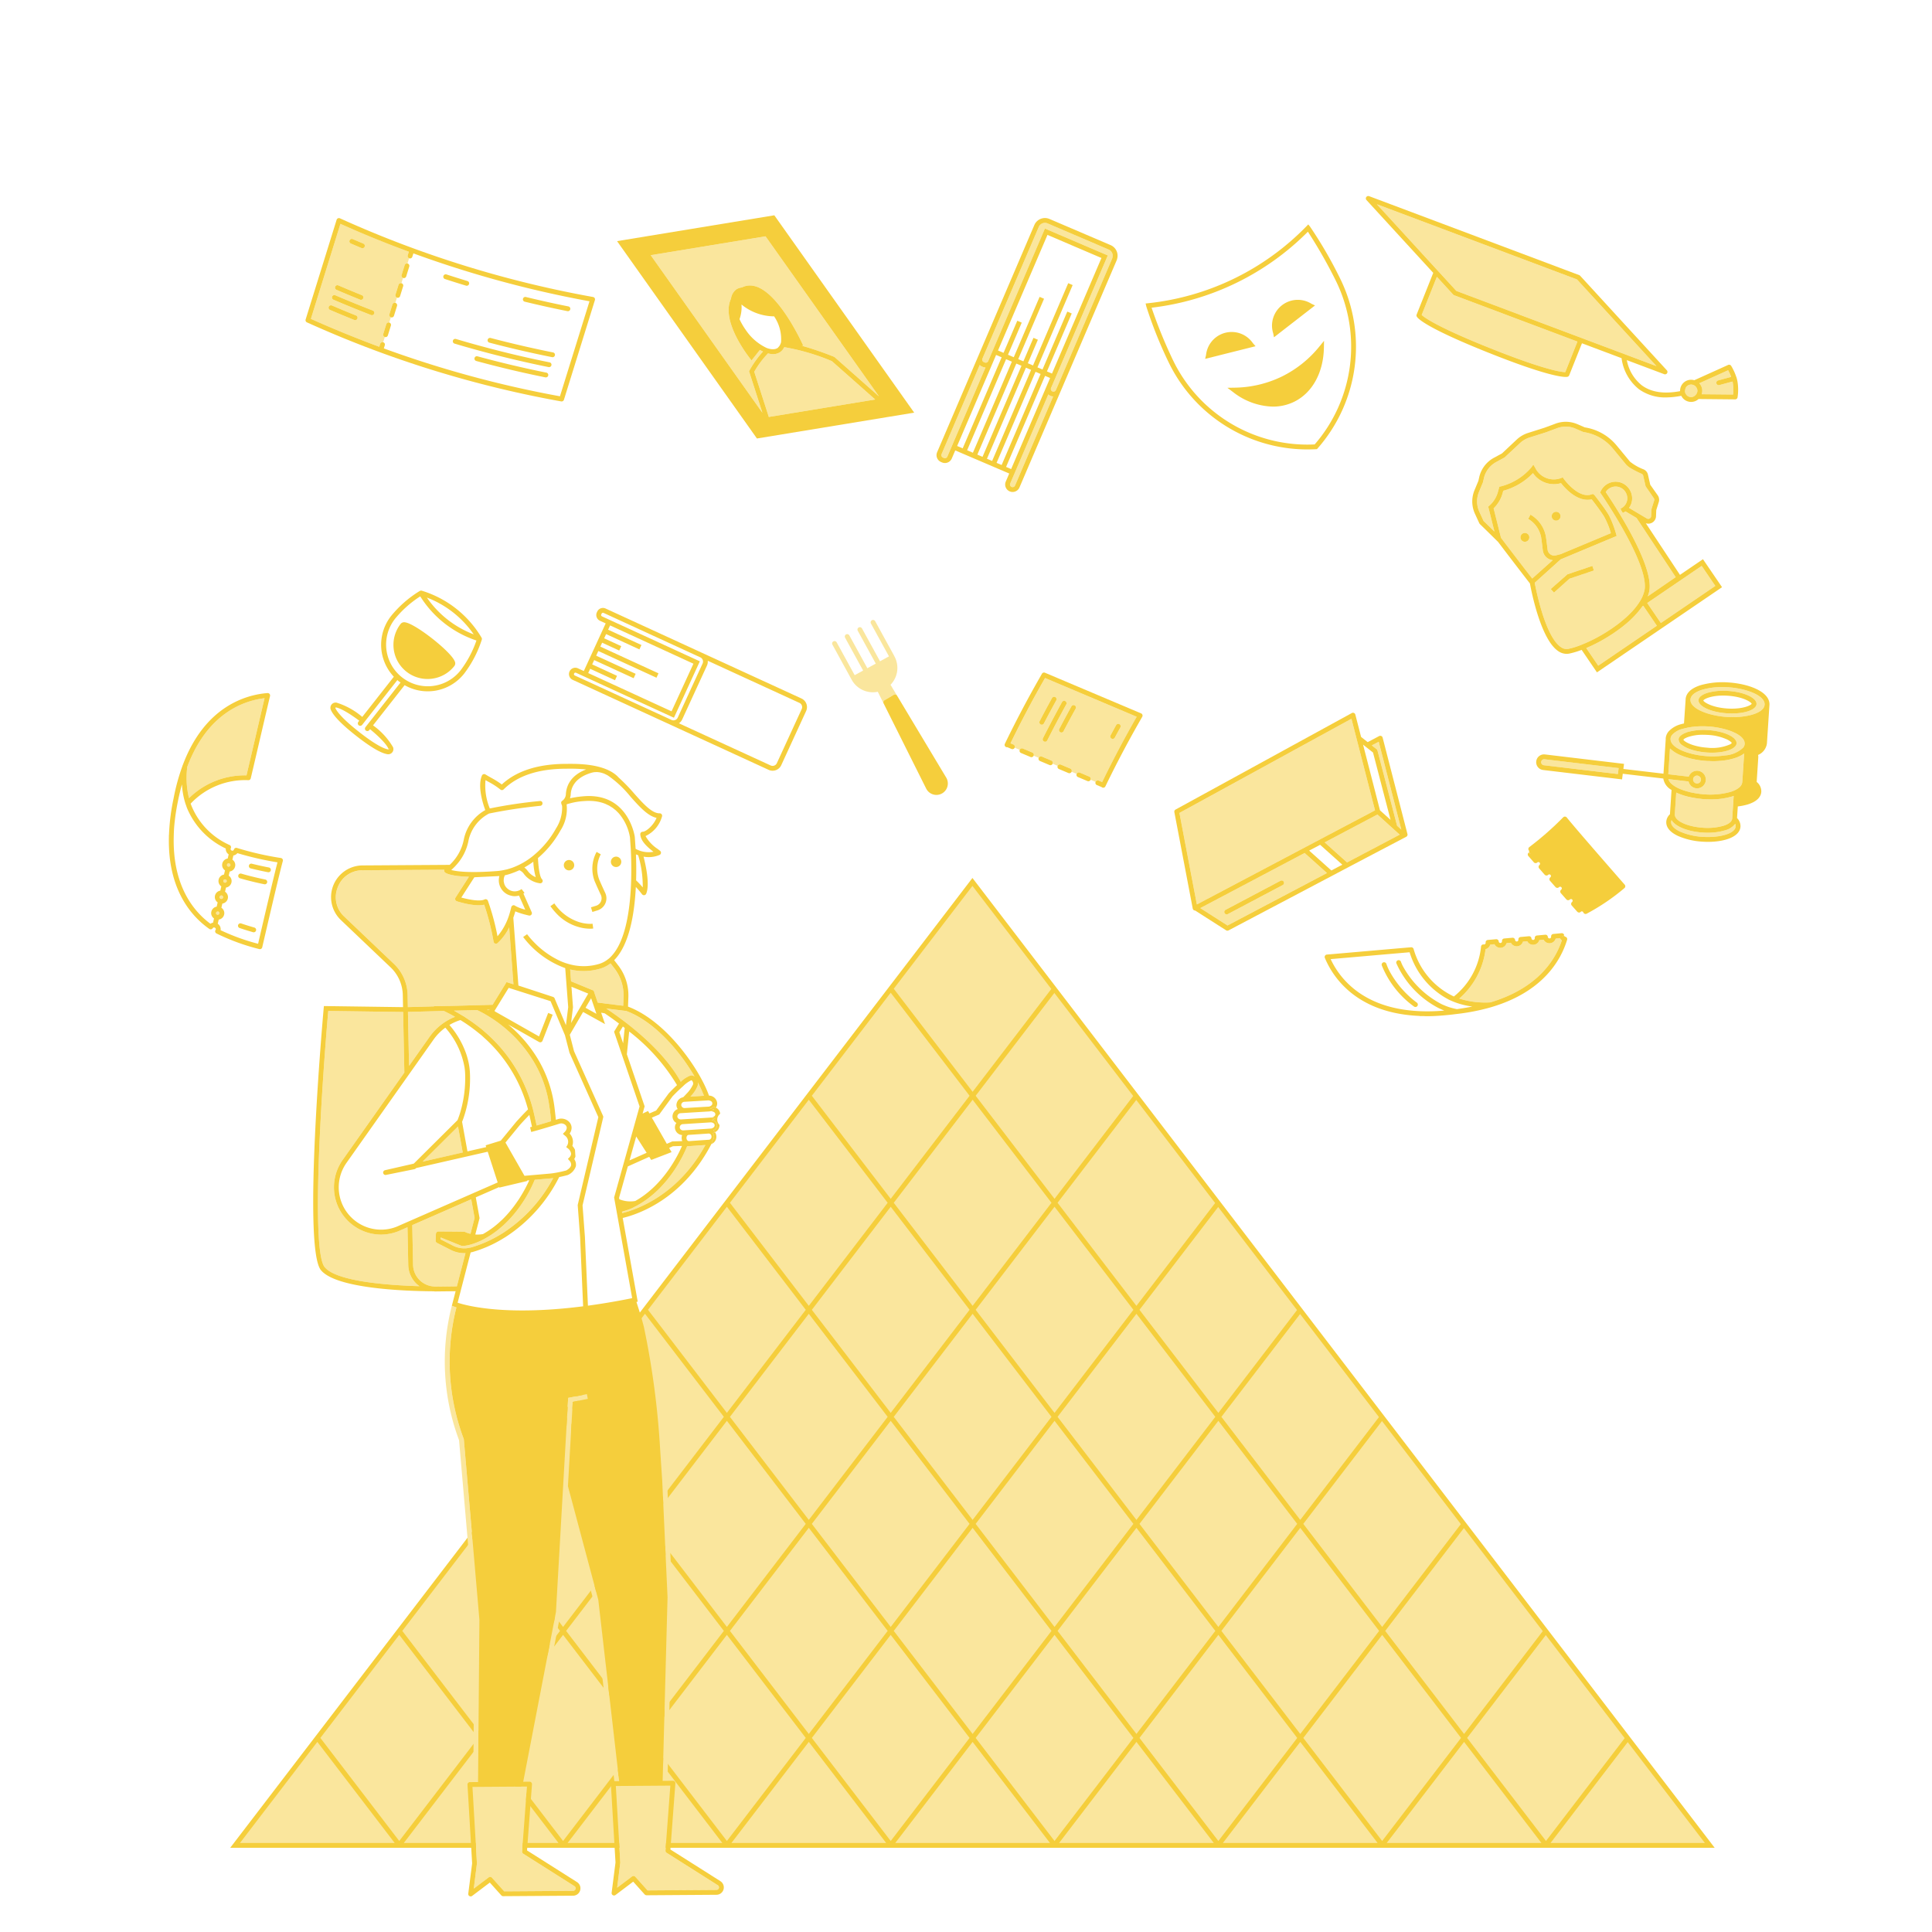 <?xml version="1.0" encoding="utf-8"?>
<svg id="Calque_1" data-name="Calque 1" xmlns="http://www.w3.org/2000/svg" viewBox="0 0 300 300">
  <defs>
    <style>
      .cls-1 {
        fill: #fae69d;
      }

      .cls-2 {
        fill: none;
      }

      .cls-3 {
        fill: #f5ce3c;
      }
    </style>
  </defs>
  <title>Illustrations-web-hover-VECTO</title>
  <g>
    <g>
      <polygon class="cls-1" points="36.505 286.552 151 136.947 265.495 286.552 36.505 286.552"/>
      <g>
        <polygon class="cls-2" points="227.341 269.247 239.588 253.245 227.341 237.243 215.094 253.246 227.341 269.247"/>
        <polygon class="cls-2" points="214.622 252.629 226.869 236.626 214.622 220.623 202.375 236.626 214.622 252.629"/>
        <polygon class="cls-2" points="125.117 236.626 112.871 220.624 100.624 236.626 112.871 252.628 125.117 236.626"/>
        <polygon class="cls-2" points="202.375 269.865 214.622 285.866 226.869 269.864 214.622 253.862 202.375 269.865"/>
        <polygon class="cls-2" points="125.59 270.481 113.343 286.484 113.395 286.552 137.785 286.552 137.837 286.484 125.59 270.481"/>
        <polygon class="cls-2" points="137.836 220.006 125.59 204.005 113.343 220.008 125.589 236.009 137.836 220.006"/>
        <polygon class="cls-2" points="176.937 269.864 189.185 285.867 201.431 269.865 189.184 253.862 176.937 269.864"/>
        <polygon class="cls-2" points="201.903 236.009 214.15 220.007 201.904 204.005 189.657 220.008 201.903 236.009"/>
        <polygon class="cls-2" points="163.274 186.768 151.028 170.767 138.781 186.769 151.027 202.771 163.274 186.768"/>
        <polygon class="cls-2" points="150.555 203.388 138.309 187.386 126.062 203.388 138.308 219.39 150.555 203.388"/>
        <polygon class="cls-2" points="189.185 219.391 201.432 203.388 189.184 187.385 176.937 203.388 189.185 219.391"/>
        <polygon class="cls-2" points="151.028 270.482 138.781 286.484 138.834 286.552 163.221 286.552 163.274 286.484 151.028 270.482"/>
        <polygon class="cls-2" points="201.903 237.243 189.656 253.245 201.903 269.248 214.15 253.246 201.903 237.243"/>
        <polygon class="cls-2" points="125.589 237.243 113.343 253.244 125.59 269.247 137.836 253.246 125.589 237.243"/>
        <polygon class="cls-2" points="49.276 270.481 37.029 286.484 37.081 286.552 61.471 286.552 61.523 286.484 49.276 270.481"/>
        <polygon class="cls-2" points="100.152 237.243 87.905 253.246 100.151 269.247 112.399 253.244 100.152 237.243"/>
        <polygon class="cls-2" points="151.028 237.243 138.78 253.246 151.028 269.248 163.275 253.246 151.028 237.243"/>
        <polygon class="cls-2" points="126.062 269.864 138.309 285.867 150.556 269.865 138.308 253.862 126.062 269.864"/>
        <polygon class="cls-2" points="151.5 269.865 163.746 285.867 175.993 269.864 163.747 253.862 151.5 269.865"/>
        <polygon class="cls-2" points="100.151 270.481 87.905 286.483 87.958 286.552 112.346 286.552 112.399 286.484 100.151 270.481"/>
        <polygon class="cls-2" points="74.714 270.481 62.467 286.484 62.52 286.552 86.908 286.552 86.961 286.483 74.714 270.481"/>
        <polygon class="cls-2" points="75.186 269.865 87.433 285.866 99.679 269.864 87.433 253.862 75.186 269.865"/>
        <polygon class="cls-2" points="100.623 269.864 112.871 285.867 125.118 269.864 112.871 253.861 100.623 269.864"/>
        <polygon class="cls-2" points="112.399 220.008 100.152 204.005 87.905 220.007 100.152 236.009 112.399 220.008"/>
        <polygon class="cls-2" points="86.961 253.246 74.714 237.243 62.467 253.245 74.714 269.248 86.961 253.246"/>
        <polygon class="cls-2" points="99.68 236.626 87.433 220.623 75.186 236.626 87.433 252.629 99.68 236.626"/>
        <polygon class="cls-2" points="227.341 270.481 215.094 286.483 215.147 286.552 239.535 286.552 239.588 286.484 227.341 270.481"/>
        <polygon class="cls-2" points="176.466 237.243 164.219 253.246 176.465 269.247 188.712 253.245 176.466 237.243"/>
        <polygon class="cls-2" points="125.118 203.388 112.871 187.385 100.624 203.388 112.871 219.391 125.118 203.388"/>
        <polygon class="cls-2" points="74.242 269.865 61.995 253.862 49.748 269.864 61.995 285.867 74.242 269.865"/>
        <polygon class="cls-2" points="163.746 219.39 175.993 203.388 163.746 187.385 151.499 203.388 163.746 219.39"/>
        <polygon class="cls-2" points="240.06 285.867 252.307 269.864 240.06 253.861 227.813 269.864 240.06 285.867"/>
        <polygon class="cls-2" points="252.779 270.481 240.532 286.484 240.584 286.552 264.974 286.552 265.026 286.483 252.779 270.481"/>
        <polygon class="cls-2" points="151.027 204.004 138.78 220.006 151.028 236.009 163.274 220.007 151.027 204.004"/>
        <polygon class="cls-2" points="126.061 236.626 138.308 252.629 150.556 236.626 138.308 220.623 126.061 236.626"/>
        <polygon class="cls-2" points="163.746 186.152 175.993 170.149 163.747 154.147 151.5 170.15 163.746 186.152"/>
        <polygon class="cls-2" points="176.466 236.01 188.713 220.008 176.465 204.005 164.218 220.007 176.466 236.01"/>
        <polygon class="cls-2" points="176.465 270.481 164.218 286.484 164.27 286.552 188.66 286.552 188.713 286.484 176.465 270.481"/>
        <polygon class="cls-2" points="163.275 153.531 151.028 137.528 138.781 153.531 151.028 169.533 163.275 153.531"/>
        <polygon class="cls-2" points="176.465 202.771 188.712 186.769 176.465 170.766 164.218 186.768 176.465 202.771"/>
        <polygon class="cls-2" points="201.903 270.481 189.657 286.484 189.709 286.552 214.097 286.552 214.15 286.483 201.903 270.481"/>
        <polygon class="cls-2" points="189.184 252.628 201.431 236.626 189.185 220.624 176.938 236.627 189.184 252.628"/>
        <polygon class="cls-2" points="137.837 186.769 125.59 170.766 113.343 186.769 125.59 202.771 137.837 186.769"/>
        <polygon class="cls-2" points="151.5 236.626 163.747 252.629 175.994 236.627 163.746 220.624 151.5 236.626"/>
        <polygon class="cls-2" points="150.556 170.15 138.308 154.147 126.062 170.15 138.309 186.152 150.556 170.15"/>
      </g>
      <path class="cls-3" d="M151,136.33,35.746,286.927H266.254ZM49.748,269.864l12.247-16.002L74.242,269.865,61.995,285.867Zm177.593-.617-12.246-16.002,12.219-15.966,12.246,16.002ZM100.624,236.626l12.246-16.002L125.117,236.626l-12.246,16.002Zm75.841-.616-12.247-16.003,12.247-16.002,12.247,16.003Zm-37.685-16.003,12.247-16.002,12.247,16.003-12.247,16.002Zm24.966-.616-12.247-16.003,12.247-16.002L175.993,203.388Zm-25.91.616-12.247,16.003-12.247-16.002,12.247-16.003ZM126.061,236.626l12.247-16.003L150.556,236.626l-12.247,16.003Zm25.438,0,12.247-16.002,12.247,16.003-12.247,16.002Zm25.438.001,12.247-16.002L201.431,236.626l-12.247,16.002ZM163.274,186.768l-12.247,16.002L138.781,186.769l12.247-16.002Zm-12.719,16.619-12.247,16.002L126.062,203.388l12.247-16.002Zm-62.65,49.858,12.247-16.003,12.246,16.002-12.247,16.003Zm25.438-.001,12.247-16.002,12.247,16.003-12.247,16.002Zm25.438.001,12.247-16.003,12.247,16.003-12.247,16.003Zm25.438,0,12.247-16.002,12.247,16.002-12.247,16.002Zm25.437-0,12.247-16.002,12.247,16.003-12.247,16.002Zm24.966-.616L202.375,236.626l12.219-15.966,12.247,16.003Zm-12.719-16.62-12.246-16.002,12.219-15.966,12.247,16.002Zm-12.718-16.618L176.937,203.388l12.219-15.966,12.247,16.003ZM176.465,202.771l-12.247-16.003,12.219-15.966,12.247,16.003Zm-12.719-16.62L151.5,170.15,163.719,154.184l12.246,16.002Zm-12.718-16.618L138.781,153.531l12.219-15.966L163.247,153.567ZM137.837,186.769l-12.247,16.002-12.247-16.003,12.247-16.002ZM125.118,203.388l-12.247,16.003-12.247-16.003,12.247-16.003Zm-12.719,16.62-12.246,16.002L87.905,220.007l12.247-16.002ZM99.68,236.626,87.433,252.629,75.186,236.626l12.247-16.003ZM86.961,253.246l-12.247,16.002L62.467,253.245,74.714,237.243Zm-11.775,16.619,12.247-16.002L99.679,269.864,87.433,285.866Zm25.437-0,12.247-16.003L125.118,269.864l-12.247,16.003Zm25.439,0,12.246-16.002,12.247,16.003-12.246,16.002Zm25.438.001,12.247-16.003L175.993,269.864l-12.247,16.003Zm25.438-.001,12.247-16.002,12.247,16.003-12.247,16.002Zm25.438.001,12.247-16.002L226.869,269.864l-12.247,16.002Zm25.437-.001L240.032,253.898l12.247,16.003-12.219,15.966ZM138.308,154.147,150.556,170.15l-12.247,16.002-12.247-16.003.248-.324ZM49.276,270.481l12.012,15.696H37.264Zm25.438 0,12.012,15.696H62.702Zm25.437-0,12.012,15.696H88.139Zm25.438,0,12.012,15.696h-24.025Zm25.438.001,12.012,15.695H139.016Zm25.438-.001,12.012,15.696h-24.025Zm25.438.001,12.012,15.695H189.891Zm25.437-.001,12.012,15.696h-24.025Zm13.426,15.696L252.751,270.517l11.985,15.66Z"/>
    </g>
    <g>
      <g>
        <polygon class="cls-1" points="96.146 276.578 92.902 248.409 88.191 230.775 88.938 217.684 91.276 217.214 91.128 216.479 90.786 216.548 88.223 217.063 87.573 228.464 87.437 230.853 86.328 250.301 81.245 276.669 81.627 276.666 82.009 276.664 87.07 250.394 88.054 233.162 92.168 248.549 95.393 276.583 95.769 276.58 96.146 276.578"/>
        <path class="cls-1" d="M103.358,225.043c-.46-6.943-1.057-13.733-2.991-20.404-.125.179-.258.352-.392.525q-.088.112-.176.225c.055.201.117.402.171.603a98.957,98.957,0,0,1,2.638,19.092l.223,4.891.823,18.041-.761,28.514.375-.003.375-.003.76-28.516Z"/>
        <path class="cls-1" d="M73.482,276.723l.375-.003.375-.003.212-25.18L72.024,223.517l-.022-.1a34.044,34.044,0,0,1-1.132-20.403c-.033-.011-.063-.021-.093-.032-.102-.035-.191-.066-.263-.093l-.04-.015-.313-.119-.011.045a34.792,34.792,0,0,0,1.132,20.832l2.414,27.936Z"/>
        <path class="cls-1" d="M70.349,202.024l-.002-.001-.101.397C70.254,202.388,70.291,202.249,70.349,202.024Z"/>
        <path class="cls-1" d="M111.462,292.739l-7.952-5.036a.373.373,0,0,1-.174-.345l.756-10.086-.467.003-.375.003-.375.003-6.642.046-.377.003-.228.002.154,2.63.541,9.267-.49,3.893,2.314-1.747a.375.375,0,0,1,.505.05l1.902,2.12,10.698-.074a.395.395,0,0,0,.21-.729Z"/>
        <path class="cls-1" d="M89.197,292.88l-7.951-5.034a.373.373,0,0,1-.174-.345l.733-9.781.023-.304-.346.002-.382.003-6.875.048-.375.003-.375.003-.113.001.098,1.681.251,4.292.346,5.923-.491,3.893,2.315-1.747a.375.375,0,0,1,.505.05l1.902,2.12,10.698-.074a.396.396,0,0,0,.209-.731Z"/>
        <path class="cls-1" d="M109.532,177.799l-2.839.197c-.467,1.18-2.775,6.414-7.695,9.158-.004.003-.005.008-.009.011-.124.07-.248.13-.372.194-.098.051-.189.107-.289.156-.209.098-.401.179-.583.252a9.205,9.205,0,0,1-1.173.392c.017.07.032.138.051.212C98.98,187.786,105.29,185.546,109.532,177.799Z"/>
        <path class="cls-1" d="M63.392,196.404l-.118-5.842-1.462.64a7.579,7.579,0,0,1-2.703.508,7.35,7.35,0,0,1-5.915-11.577l9.593-13.586-.191-9.408-11.622-.16C50.046,167.471,48.215,194.069,50.41,196.752c1.844,2.254,9.913,2.826,14.729,2.965a4.24,4.24,0,0,1-.399-.308A4.184,4.184,0,0,1,63.392,196.404Z"/>
        <polygon class="cls-1" points="71.853 178.955 71.12 174.919 66.062 179.946 65.632 180.374 66.106 180.266 71.853 178.955"/>
        <path class="cls-1" d="M61.176,149.677a6.863,6.863,0,0,1,2.117,4.819l.038,1.886,4.103-.113-.057-.027,1.596-.028c.643-.011,1.316-.026,1.959-.041l5.556-.153,2.167-3.522.279.089h.001l.787.251.004.001-.14-1.8.005-.018-.527-7.016a8.267,8.267,0,0,1-1.815,2.449.375.375,0,0,1-.236.084.388.388,0,0,1-.134-.024.376.376,0,0,1-.236-.291,38.412,38.412,0,0,0-1.459-5.745c-1.438.351-3.944-.434-4.252-.532a.376.376,0,0,1-.201-.559s.944-1.477,2.083-3.245c-2.933-.082-3.625-.59-3.714-.668a.378.378,0,0,1-.125-.304.362.362,0,0,1,.035-.119l-12.714.081A4.169,4.169,0,0,0,53.45,142.323Z"/>
        <path class="cls-1" d="M76.019,156.784l-.397.011c.036.021.076.044.113.065l.263-.043Z"/>
        <path class="cls-1" d="M72.282,194.58c-.062.003-.125.013-.188.013a4.614,4.614,0,0,1-2.102-.506c-.985-.505-2.14-1.089-2.14-1.089-.008-.004-.012-.014-.02-.018a.372.372,0,0,1-.186-.331l.032-.797.011-.268a.309.309,0,0,1,.01-.035c.001-.008-.005-.014-.003-.022.003-.015.016-.023.021-.038a.36.36,0,0,1,.068-.124.303.303,0,0,1,.062-.065c.006-.004.009-.012.015-.016a.382.382,0,0,1,.19-.054c.006-0.0.009-.005.015-.005,0,0,2.594.011,3.99.036a.383.383,0,0,1,.157.037,3.899,3.899,0,0,0,.844.288c.326-1.258.569-2.195.639-2.465l-.525-2.89-5.906,2.586-3.249,1.422.125,6.152a3.436,3.436,0,0,0,3.154,3.368,3.583,3.583,0,0,0,.499.025l.96-.011.043-0L70.941,199.746C71.326,198.263,71.818,196.367,72.282,194.58Z"/>
        <path class="cls-1" d="M70.662,157.891c-.555-.315-1.135-.62-1.744-.912l-5.572.153.067,3.318.103,5.064.491-.695,2.717-3.848A8.766,8.766,0,0,1,70.662,157.891Z"/>
        <path class="cls-1" d="M94.199,156.641c.23.153.485.327.754.513q.343.237.72.507.405.29.845.619c.099.074.2.15.301.227s.198.148.301.227c2.911,2.24,6.55,5.534,8.589,9.247a4.309,4.309,0,0,1,1.547-.986.793.793,0,0,1,.598.17c-2.218-3.828-6.169-8.533-10.603-10.174l-3.104-.384Z"/>
        <path class="cls-1" d="M107.21,170.28l2.102-.126a18.287,18.287,0,0,0-.954-2.08,1.314,1.314,0,0,1-.022.524A5.293,5.293,0,0,1,107.21,170.28Z"/>
        <path class="cls-1" d="M83.032,183.196a20.497,20.497,0,0,1-1.794,3.398c-.13.201-.271.405-.415.612A18.582,18.582,0,0,1,78.181,190.244c-.105.096-.219.189-.328.283-.109.095-.216.191-.329.283a14.337,14.337,0,0,1-2.827,1.829,11.589,11.589,0,0,1-1.27.51c-.152.05-.289.09-.42.125-.151.041-.288.073-.413.098a4.383,4.383,0,0,1-.523.076c-.074.007-.14.01-.196.01a1.021,1.021,0,0,1-.233-.023l-.027-.005-.009-.004-.023-.005-3.165-1.278-.012.293c.38.193,1.199.609,1.927.981a3.849,3.849,0,0,0,2.145.402,3.955,3.955,0,0,0,.406-.075c.091-.019.183-.025.274-.05.042-.012.094-.028.138-.041a18.725,18.725,0,0,0,4.393-1.956c.115-.069.227-.132.343-.205.111-.07.226-.151.339-.225a22.935,22.935,0,0,0,7.525-8.336c-.122.017-.245.033-.365.044Z"/>
        <path class="cls-1" d="M76.199,158.018l-.006-.004c-.11-.07-.213-.135-.317-.199-.099-.061-.193-.117-.286-.172l-.036-.022c-.174-.102-.331-.192-.48-.274q-.318-.175-.548-.291c-.2-.101-.366-.18-.447-.216-.335.01-1.634.047-3.107.082-.159.004-.318.007-.48.011l.003.002c.384.207.743.424,1.104.641.157.094.325.184.478.28.151.094.287.194.434.29q1.059.692,1.987,1.429c.098.078.205.154.301.232.101.083.19.169.289.253.135.114.265.23.396.345a23.55,23.55,0,0,1,7.12,11.271c.039.139.081.28.116.413.038.146.07.283.104.423.024.102.053.21.076.307.087.381.159.704.222.991.09.407.16.733.207.955.702-.201,1.571-.462,2.249-.667-.031-.437-.096-.991-.147-1.419l-.041-.347c-.011-.1-.035-.189-.047-.288-.008-.059-.02-.115-.028-.174-.053-.387-.114-.768-.187-1.138-.032-.16-.059-.324-.094-.481a18.438,18.438,0,0,0-2.192-5.464A20.983,20.983,0,0,0,76.199,158.018Z"/>
        <path class="cls-1" d="M92.18,153.819l.055.161v0l0.0.001v.001l.106.311.475,1.39 0.0.001,3.954.489v-.002l.05-1.402a6.83,6.83,0,0,0-1.421-4.405l-.599-.774a4.729,4.729,0,0,1-1.524.797A9.079,9.079,0,0,1,88.535,150.54l.138,1.838Z"/>
      </g>
      <g>
        <path class="cls-3" d="M111.862,292.105l-7.762-4.915.77-10.268a.375.375,0,0,0-.374-.403H104.493l-.848.006-.375.003-.375.003.761-28.514-.823-18.041-.318-4.79a128.637,128.637,0,0,0-2.543-19.194c-.189-.71-.383-1.42-.603-2.126l-.542-1.697.138-.038.059-.016-.079-.439-2.251-12.552c2.402-.572,9.315-2.92,13.769-11.479.017-.033.036-.061.053-.094a.371.371,0,0,0-.012-.354.799.799,0,0,0,.354-.756.825.825,0,0,0-.186-.489,1.757,1.757,0,0,0,.359-.145,1.159,1.159,0,0,0-.264-.286.839.839,0,0,0,.574-.828.734.734,0,0,0-.305-.561,1.295,1.295,0,0,0-.582-.227l.095-.006a1.612,1.612,0,0,0,.497-.198,1.73,1.73,0,0,0-.579-.172l-4.481.281-.219.014a.579.579,0,0,1-.415-.126.453.453,0,0,1-.175-.322.527.527,0,0,1,.523-.522l1.921-.12,2.569-.155c.01-.002.023-.006.033-.008a1.725,1.725,0,0,0,.648-.292,1.672,1.672,0,0,0-.437-.097l-.258.016a1.307,1.307,0,0,0,.605-.339,1.762,1.762,0,0,1,.373.138,1.091,1.091,0,0,0,.206-.731,1.299,1.299,0,0,0-1.27-1.142c-1.367-3.909-6.499-11.526-12.571-13.818l.054-1.506a7.585,7.585,0,0,0-1.577-4.89L95.367,149.094c2.354-2.375,3.156-7.168,3.365-11.373.257.274.583.645.964,1.14a.375.375,0,0,0,.297.146.392.392,0,0,0,.048-.003.375.375,0,0,0,.298-.227c.606-1.442-.088-4.52-.409-5.759a4.571,4.571,0,0,0,.796.076,4.317,4.317,0,0,0,1.682-.338.375.375,0,0,0,.094-.636c-.101-.082-.224-.177-.361-.283a5.793,5.793,0,0,1-1.903-2.013,4.776,4.776,0,0,0,2.57-3.081.375.375,0,0,0-.367-.451c-.014-.001-.023 0-.036 0-1.186,0-2.526-1.501-3.944-3.09a27.127,27.127,0,0,0-2.454-2.518l.006-.006c-1.985-2.098-6.209-2.073-7.812-2.066l-.242.001c-4.376.002-7.75,1.078-10.038,3.199a14.082,14.082,0,0,0-1.677-1.054c-.29-.164-.581-.327-.866-.503a.377.377,0,0,0-.542.171c-.726,1.683.171,4.431.518,5.366a6.758,6.758,0,0,0-3.329,4.549,7.311,7.311,0,0,1-2.197,3.955l-13.533.087a4.92,4.92,0,0,0-3.36,8.483l7.726,7.354a6.107,6.107,0,0,1,1.885,4.291l.038,1.878-12.292-.169-.03.347c-.137,1.516-3.296,37.157-.429,40.66,2.393,2.926,13.416,3.261,17.478,3.284.095.007.188.027.284.027.076,0,.152-.002.228-.006l2.927-.033c-.171.659-.309,1.189-.397,1.526-.058.225-.095.364-.103.396l-.002.006-.087.327.003.001.313.119.04.015c.072.027.161.059.263.093.031.011.06.021.093.032A34.044,34.044,0,0,0,72.002,223.417l.022.1,2.42,28.021-.212,25.18-.375.003-.375.003-.519.004a.374.374,0,0,0-.371.396l.721,12.221-.601,4.705a.375.375,0,0,0,.598.348l2.75-2.074,1.785,1.989a.373.373,0,0,0,.279.125h.003l10.866-.075a1.146,1.146,0,0,0,.605-2.114L81.837,287.333l.77-10.268a.375.375,0,0,0-.374-.403h-.003l-.221.002-.382.003-.382.003,5.083-26.368,1.109-19.448.136-2.389.65-11.401,2.562-.514.342-.069.148.734-2.338.47-.748,13.091,4.711,17.635,3.244,28.168-.376.003-.377.003-.165.001a.374.374,0,0,0-.371.396l.72,12.221-.6,4.705a.375.375,0,0,0,.598.348l2.749-2.074,1.785,1.989a.445.445,0,0,0,.282.125l10.866-.075a1.145,1.145,0,0,0,.605-2.113Zm-11.309,1.438-1.902-2.12a.375.375,0,0,0-.505-.05l-2.314,1.747.49-3.893-.541-9.267-.154-2.63.228-.002.377-.003,6.642-.046.375-.003.375-.003.467-.003-.756,10.086a.373.373,0,0,0,.174.345l7.952,5.036a.395.395,0,0,1-.21.729ZM50.41,196.752c-2.195-2.683-.364-29.281.564-39.772l11.622.16.191,9.408-9.593,13.586a7.35,7.35,0,0,0,5.915,11.577,7.579,7.579,0,0,0,2.703-.508l1.462-.64.118,5.842a4.184,4.184,0,0,0,1.347,3.005,4.24,4.24,0,0,0,.399.308C60.323,199.578,52.254,199.006,50.41,196.752Zm2.037-58.985a4.099,4.099,0,0,1,3.85-2.634l12.714-.081a.362.362,0,0,0-.035.119.378.378,0,0,0,.125.304c.089.078.781.586,3.714.668-1.139,1.768-2.083,3.245-2.083,3.245a.376.376,0,0,0,.201.559c.308.099,2.814.883,4.252.532a38.412,38.412,0,0,1,1.459,5.745.376.376,0,0,0,.236.291.388.388,0,0,0,.134.024.375.375,0,0,0,.236-.084,8.267,8.267,0,0,0,1.815-2.449l.527,7.016-.005.018.14,1.8-.004-.001-.787-.251h-.001l-.279-.089-2.167,3.522-5.556.153c-.643.015-1.316.029-1.959.041l-1.596.028.057.027-4.103.113-.038-1.886a6.863,6.863,0,0,0-2.117-4.819L53.45,142.323A4.1,4.1,0,0,1,52.447,137.767Zm18.43-3.478a7.803,7.803,0,0,0,1.884-3.821,6.181,6.181,0,0,1,3.182-4.143,78.218,78.218,0,0,1,7.937-1.196.376.376,0,0,0,.358-.391.349.349,0,0,0-.392-.358,73.561,73.561,0,0,0-7.789,1.158,9.278,9.278,0,0,1-.668-4.401c.161.093.322.184.484.275a11.533,11.533,0,0,1,1.826,1.186.375.375,0,0,0,.506-.021c2.143-2.13,5.424-3.211,9.751-3.213l.247-.001a24.305,24.305,0,0,1,2.813.117c-.015.006-.026.013-.041.019a6.722,6.722,0,0,0-.843.388l-.004.002a5.26,5.26,0,0,0-.667.442c-.017.013-.037.026-.054.04a4.396,4.396,0,0,0-.491.458c-.02.021-.041.042-.06.064a3.95,3.95,0,0,0-.355.465c-.016.025-.032.049-.048.074a3.835,3.835,0,0,0-.247.463l-.031.073a3.86,3.86,0,0,0-.159.452c-.006.021-.01.04-.016.06a4.018,4.018,0,0,0-.091.432l-.004.035c-.02.142-.033.278-.038.401a1.316,1.316,0,0,1-.566,1.005l-.013.011a.374.374,0,0,0-.151.222c-.008.033.012.066.013.1a.355.355,0,0,0,.02.147c.003.006-.001.012.002.018a1.206,1.206,0,0,1,.113.342,5.957,5.957,0,0,1-.95,3.451,14.532,14.532,0,0,1-3.282,4.018c-.083.071-.164.144-.25.213a11.244,11.244,0,0,1-3.299,1.882c-.124.044-.251.079-.377.118-.061.019-.122.038-.183.056-.062.018-.122.04-.184.056-.122.032-.247.055-.37.082-.067.015-.133.029-.2.043a8.784,8.784,0,0,1-1.03.146c-4.383.33-6.306.047-7.087-.163.017-.014.037-.035.054-.05.12-.107.253-.235.395-.378C70.639,134.552,70.756,134.427,70.877,134.289Zm22.957-14.544.041.026a3.878,3.878,0,0,0-.568-.188c.121.027.241.068.361.107C93.722,119.71,93.78,119.725,93.834,119.746Zm8.117,7.25c-.431,1.108-1.609,2.157-2.154,2.159a.376.376,0,0,0-.374.393c.053,1.093,1.182,2.046,2.045,2.718a4.212,4.212,0,0,1-2.762-.454l-.008-.004-.129-1.863c-.008-.056-.787-5.599-6.044-6.269a9.002,9.002,0,0,0-1.812-.038c-.397.03-.759.07-1.103.118-.115.016-.219.037-.329.055-.217.036-.429.073-.625.117-.046.01-.102.017-.147.028.007-.02.006-.042.012-.062a1.952,1.952,0,0,0,.1-.515c.037-.925.508-2.595,3.238-3.387a2.748,2.748,0,0,1,.422-.087c.054-.007.109-.006.163-.01.089-.006.178-.012.266-.009.053.002.107.009.161.014.096.009.192.021.288.039.042.008.085.019.128.029a3.441,3.441,0,0,1,.357.106c.014.005.027.007.041.012l.003-.007c.05.019.097.043.146.063l.012.005a5.956,5.956,0,0,1,.562.287,16.702,16.702,0,0,1,3.491,3.269C99.28,125.249,100.593,126.718,101.951,126.996Zm8.66,44.316c.023.358-.371.481-.472.509l-.039.012-2.91.174-.854.051a.513.513,0,0,1-.552-.45.506.506,0,0,1,.485-.521l.058-.003,3.592-.214.088-.005C110.101,170.872,110.586,170.934,110.611,171.312Zm-.129,5.152a.481.481,0,0,1-.341.511l-2.228.155-.936.065a.301.301,0,0,1-.127-.032.356.356,0,0,1-.106-.071.573.573,0,0,1-.149-.357c-.018-.264.129-.497.32-.51l.05-.003,3.112-.208A.464.464,0,0,1,110.482,176.464Zm-25.356-5.73c.073.37.134.751.187,1.138.008.059.021.114.028.174.013.099.036.188.047.288l.041.347c.051.428.116.982.147,1.419-.678.205-1.547.466-2.249.667-.047-.222-.117-.548-.207-.955-.063-.288-.135-.61-.222-.991-.022-.098-.051-.206-.076-.307-.034-.14-.065-.276-.104-.423-.035-.133-.077-.275-.116-.413a23.55,23.55,0,0,0-7.12-11.271c-.131-.115-.261-.231-.396-.345-.099-.084-.188-.17-.289-.253-.096-.079-.203-.154-.301-.232q-.926-.737-1.987-1.429c-.147-.096-.283-.196-.434-.29-.153-.096-.321-.185-.478-.28-.361-.216-.72-.434-1.104-.641l-.003-.002c.162-.004.321-.007.48-.011,1.473-.035,2.772-.072,3.107-.082.08.036.246.115.447.216q.23.115.548.291c.149.082.306.172.48.274l.036.022c.093.055.187.111.286.172.104.064.207.129.317.199l.006.004a20.983,20.983,0,0,1,6.641,6.77,18.438,18.438,0,0,1,2.192,5.464C85.067,170.41,85.094,170.574,85.126,170.734Zm1.731,3.759a.943.943,0,0,1,.899.159.648.648,0,0,1,.25.455.977.977,0,0,1-.331.674l-.273.284.298.259a1.171,1.171,0,0,1,.396,1.508l-.174.288.267.206a1.31,1.31,0,0,1,.488.78.789.789,0,0,1-.261.607l-.23.245.22.256a.866.866,0,0,1,.274.741c-.091.406-.624.727-.769.797a18.938,18.938,0,0,1-1.975.417c-.159.023-.319.044-.474.06l-2.904.254-1.116.098-.826-1.446-2.096-3.666-.031-.055,2.231-2.717c.471-.525.981-1.064,1.479-1.568q.163.72.268,1.202c.058.265.104.48.137.637-.112.03-.214.056-.291.074l.086.365.086.365c.073-.017.167-.041.269-.068.798-.21,2.376-.684,3.337-.977C86.476,174.61,86.764,174.522,86.857,174.493ZM68.419,192.145l3.165,1.278.023.005.009.004.027.005a1.021,1.021,0,0,0,.233.023c.057,0,.122-.003.196-.01a4.383,4.383,0,0,0,.523-.076c.125-.024.261-.057.413-.098.132-.035.268-.075.42-.125a11.589,11.589,0,0,0,1.27-.51,14.337,14.337,0,0,0,2.827-1.829c.113-.093.219-.189.329-.283.109-.095.223-.187.328-.283a18.582,18.582,0,0,0,2.642-3.038c.145-.207.285-.411.415-.612a20.497,20.497,0,0,0,1.794-3.398l2.5-.219c.121-.012.243-.028.365-.044a22.935,22.935,0,0,1-7.525,8.336c-.113.074-.228.155-.339.225-.116.073-.229.136-.343.205a18.725,18.725,0,0,1-4.393,1.956c-.044.013-.096.029-.138.041-.09.025-.183.032-.274.05a3.955,3.955,0,0,1-.406.075,3.849,3.849,0,0,1-2.145-.402c-.728-.372-1.547-.788-1.927-.981Zm5.461-6.225,3.634-1.591.025.079.94-.222.399-.094.398-.094,2.621-.62-.044-.078.331-.029a21.223,21.223,0,0,1-1.439,2.669c-.071.113-.138.223-.214.338-.07.107-.15.217-.224.325l-.017.025c-.142.206-.29.413-.447.624-.161.216-.327.433-.505.65a17.527,17.527,0,0,1-1.321,1.455c-.104.102-.218.198-.326.298-.108.1-.214.2-.326.298a13.861,13.861,0,0,1-2.393,1.686c-.011.001-.019-.006-.029-.004a4.757,4.757,0,0,1-1.137.059c.378-1.458.64-2.465.64-2.465l.021-.079ZM63.413,160.45l-.067-3.318,5.572-.153c.609.292,1.188.597,1.744.912a8.766,8.766,0,0,0-3.938,3.079l-2.717,3.848-.491.695Zm9.247,4.101q-.108-.43-.242-.835a13.698,13.698,0,0,0-2.635-4.56,8.001,8.001,0,0,1,1.714-.761,25.554,25.554,0,0,1,2.635,1.855c.099.08.201.159.297.239.097.08.203.158.297.239.181.155.345.315.518.472a22.741,22.741,0,0,1,6.745,11.067c-.773.767-1.485,1.547-1.839,1.941l-2.393,2.914-2.345.723.09.277-.57.13-.401.091-.4.091-1.546.353-.573-3.155-.148-.817-.113-.622c.012-.029.024-.058.04-.097.042-.106.098-.249.162-.428a18.949,18.949,0,0,0,1.016-7.105c-.015-.298-.045-.589-.084-.875A10.595,10.595,0,0,0,72.66,164.551ZM71.853,178.955l-5.747,1.311-.474.108.43-.428,5.058-5.027Zm-8.676-11.659.365-.517.614-.869,3.182-4.507A7.953,7.953,0,0,1,69.15,159.576a12.496,12.496,0,0,1,2.987,6.188c.039.273.069.551.083.836.019.373.021.734.016,1.089A18.618,18.618,0,0,1,71.636,172.122a14.479,14.479,0,0,1-.59,1.814l-.038.038-5.073,5.041-1.686,1.675-.424.097-.374.085-.373.085-3.291.751a.374.374,0,0,0-.283.444.364.364,0,0,0,.44.288l3.151-.637.373-.075.374-.076.519-.105a.371.371,0,0,0,.19-.102l.074-.073,1.58-.361,5.78-1.319.366-.083.366-.084,1.908-.435.4-.091.401-.091.306-.07.269.83.353,1.088.352,1.087.573,1.768-3.539,1.549-.353.155-.353.155-5.874,2.571-3.161,1.384-.373.163-.371.163-1.729.757a6.579,6.579,0,0,1-7.721-9.942l9.005-12.753Zm12.821-10.479-.263.043c-.038-.022-.077-.045-.113-.065l.397-.011Zm7.189-20.612a2.91,2.91,0,0,1-1.299-1.042,2.499,2.499,0,0,0-.469-.458,12.62,12.62,0,0,0,1.393-.898A11.147,11.147,0,0,0,83.187,136.206Zm-9.53.015,3.887-.188a2.461,2.461,0,0,0,1.131,2.785,2.425,2.425,0,0,0,.39.18,2.483,2.483,0,0,0,.383.103c.056.011.109.031.166.038a2.504,2.504,0,0,0,.319.021,2.446,2.446,0,0,0,.656-.097l.971,2.182a5.745,5.745,0,0,1-1.55-.581.379.379,0,0,0-.368-.082.359.359,0,0,0-.079.051.367.367,0,0,0-.174.229c-.042.198-.093.381-.142.567-.092.348-.191.682-.302.987a9.488,9.488,0,0,1-1.693,2.968,37.179,37.179,0,0,0-1.49-5.513.376.376,0,0,0-.52-.205c-.746.373-2.566-.007-3.611-.296C72.023,138.76,72.799,137.55,73.657,136.221Zm26.754,42.784-2.659,1.18L98.791,176.47Zm.434-6.111-.215-.376-.846.398.314-1.125-2.758-8.083.359-3.534a30.053,30.053,0,0,1,7.43,8.321c-.543.506-1.031,1.008-1.284,1.276l-1.961,2.674Zm-4.085-10.888-.585-1.714.544-.897c.093.072.189.148.284.223Zm1.885,24.484a4.529,4.529,0,0,1-2.474-.268l-.042-.234,1.361-4.867,3.322-1.488.31.486,3.158-1.215-.375-.656.584-.262,1.411-.043C105.296,179.362,103.035,184.027,98.645,186.489ZM92.615,157.426l-.446-.247-1.247-.691.868-1.487.662,1.947Zm-3.879-4.207,2.604,1.067-2.667,4.569.303-2.445ZM97.782,201.653c-2.333.467-4.483.818-6.489,1.092L90.825,192.062l-.367-4.89,3.206-13.658a.374.374,0,0,0-.023-.239l-4.509-10.051-.654-2.548.542-.929,1.524-2.612.999.554,2.407,1.334-.602-1.771.545.096c.616.416,1.38.952,2.226,1.588l-.767,1.264,3.961,11.611-3.93,14.056-.022.082,2.8,15.617C98.045,201.597,97.91,201.628,97.782,201.653Zm-1.21-13.495c.075-.02.151-.054.227-.076a8.244,8.244,0,0,0,.947-.316c.182-.073.374-.154.583-.252.1-.049.191-.105.289-.156.124-.064.248-.124.372-.194.004-.003.005-.008.009-.011,4.92-2.744,7.228-7.978,7.695-9.158l2.839-.197c-4.242,7.747-10.552,9.987-12.909,10.571C96.604,188.296,96.589,188.228,96.572,188.158Zm7.855-14.736a1.195,1.195,0,0,0,.451.857,1.294,1.294,0,0,0,.154.085,1.192,1.192,0,0,0-.23.76,1.21,1.21,0,0,0,.416.837,1.261,1.261,0,0,0,.706.291,1.338,1.338,0,0,0-.078.531,1.374,1.374,0,0,0,.098.407l-1.552.048-.848.376L101.22,173.549l1.15-.495.596-.814,1.456-1.988c.335-.353.701-.716,1.062-1.056.097-.091.193-.182.288-.269.097-.089.192-.173.286-.256a4.719,4.719,0,0,1,1.299-.937.42.42,0,0,1,.181.184.641.641,0,0,1,.076.479,5.141,5.141,0,0,1-1.04,1.469c-.095.105-.189.205-.278.298-.074.077-.145.147-.211.212-.036.007-.07.018-.104.028a1.239,1.239,0,0,0-.884.838,1.055,1.055,0,0,0,.141.97A1.235,1.235,0,0,0,104.428,173.423Zm2.782-3.143a5.293,5.293,0,0,0,1.125-1.682,1.314,1.314,0,0,0,.022-.524,18.287,18.287,0,0,1,.954,2.08Zm.046-3.286a4.309,4.309,0,0,0-1.547.986c-2.04-3.713-5.678-7.007-8.589-9.247-.103-.079-.199-.15-.301-.227s-.202-.153-.301-.227q-.439-.328-.845-.619-.378-.271-.72-.507c-.27-.187-.524-.36-.754-.513l-.052-.035,3.104.384c4.434,1.642,8.385,6.347,10.603,10.174A.793.793,0,0,0,107.256,166.994Zm-10.483-10.822v.002l-3.954-.489-0-.001-.475-1.39-.106-.311v-.001l-0-.001v-0l-.055-.161-3.508-1.441L88.535,150.54a9.079,9.079,0,0,0,4.743-.153,4.729,4.729,0,0,0,1.524-.797l.599.774a6.83,6.83,0,0,1,1.421,4.405Zm-2.133-7.405c-.094.084-.194.158-.294.233a4.032,4.032,0,0,1-1.282.668,8.357,8.357,0,0,1-4.876-.01c-.14-.041-.281-.081-.416-.128-.143-.05-.281-.103-.42-.158-.136-.054-.27-.112-.402-.171a13.532,13.532,0,0,1-4.109-2.979,12.625,12.625,0,0,1-.994-1.159l-.043.031-.263.186-.202.143-.104.074c.003.004.029.039.065.088.058.077.157.203.296.37a14.325,14.325,0,0,0,5.971,4.301c.068.023.133.051.202.073l.196,2.57.267,3.494-.352,2.798-1.767-4.179a.276.276,0,0,0-.153-.166.373.373,0,0,0-.075-.044l-.003-.001v-0l-.001-0-5.383-1.766-.146-1.949-.091-1.215-.091-1.214-.462-6.148c.109-.314.214-.638.304-.993a12.034,12.034,0,0,0,1.755.56c.163.041.292.071.365.087l.004.001a.375.375,0,0,0,.426-.518l-.198-.446-.27-.606-.817-1.838c.057-.037.117-.069.171-.111l-.23-.297-.229-.297a1.715,1.715,0,0,1-.454.246,1.689,1.689,0,0,1-.823.101,1.745,1.745,0,0,1-.319-.073,1.693,1.693,0,0,1-.39-.19,1.723,1.723,0,0,1-.403-.356c-.011-.014-.025-.024-.036-.038a1.696,1.696,0,0,1-.244-.442c-.02-.051-.024-.106-.038-.158a1.724,1.724,0,0,1-.067-.326,1.742,1.742,0,0,1,.007-.192,1.713,1.713,0,0,1,.028-.302,1.735,1.735,0,0,1,.062-.193c.017-.051.027-.103.05-.153.007-.017.009-.035.017-.052l.021-.005c.016-.003.042-.01.059-.014l.009-.002.02-.005c.093-.021.203-.05.34-.087.112-.031.227-.064.367-.109.091-.029.202-.072.305-.108.146-.051.291-.104.46-.17.128-.051.274-.114.415-.175.078-.033.146-.06.228-.096.019-.008.033-.013.052-.022a1.702,1.702,0,0,1,.619.465,3.713,3.713,0,0,0,2.566,1.562.319.319,0,0,0,.053.004.375.375,0,0,0,.263-.643c-.369-.36-.575-2.059-.618-3.28a15.294,15.294,0,0,0,3.461-4.232,6.186,6.186,0,0,0,.986-4.106,10.717,10.717,0,0,1,2.785-.512,8.315,8.315,0,0,1,1.66.034,6.632,6.632,0,0,1,.831.159,5.987,5.987,0,0,1,.698.227c.112.044.212.099.318.149.102.048.21.091.306.143.096.052.18.112.27.169.095.059.196.115.285.178.092.065.173.137.259.206.076.061.158.119.229.183.094.083.176.172.262.259.054.055.114.107.165.164a7.625,7.625,0,0,1,1.77,3.771l.127,1.849c.204,3.957.282,13.173-3.044,16.624C94.819,148.591,94.732,148.684,94.639,148.767ZM68.798,199.771l-.043 0-.96.011a3.583,3.583,0,0,1-.499-.025,3.436,3.436,0,0,1-3.154-3.368l-.125-6.152,3.249-1.422,5.906-2.586.525,2.89c-.07.271-.313,1.207-.639,2.465a3.899,3.899,0,0,1-.844-.288.383.383,0,0,0-.157-.037c-1.396-.025-3.99-.036-3.99-.036-.006 0-.009.005-.015.005a.382.382,0,0,0-.19.054c-.006.004-.009.011-.015.016a.362.362,0,0,0-.062.065.372.372,0,0,0-.068.124c-.004.015-.018.022-.021.038-.001.008.004.014.003.022a.309.309,0,0,0-.01.035l-.011.268-.032.797a.372.372,0,0,0,.186.331c.008.005.011.014.02.018,0,0,1.154.584,2.14,1.089a4.614,4.614,0,0,0,2.102.506c.063,0,.125-.01.188-.013-.463,1.787-.956,3.683-1.341,5.166Zm2.823.342c.032-.123.064-.247.098-.376.399-1.536.901-3.47,1.365-5.261.093-.02.186-.032.278-.058a19.338,19.338,0,0,0,4.475-1.934c.113-.066.228-.137.343-.207.115-.07.226-.133.343-.207a23.784,23.784,0,0,0,8.305-9.295c.704-.141,1.267-.297,1.336-.318a2.247,2.247,0,0,0,1.247-1.334,1.337,1.337,0,0,0,.029-.251l-.014-.211a1.602,1.602,0,0,0-.261-.683,1.529,1.529,0,0,0,.188-.394l-.07-1.044a2.187,2.187,0,0,0-.412-.606,1.908,1.908,0,0,0-.417-1.918,1.53,1.53,0,0,0,.303-.939,1.381,1.381,0,0,0-.503-.986,1.703,1.703,0,0,0-1.615-.313c-.052.016-.17.052-.327.1-.036-.421-.092-.901-.137-1.284l-.039-.343a19.357,19.357,0,0,0-2.7-7.946,21.144,21.144,0,0,0-4.54-5.231l4.81,2.726a.376.376,0,0,0,.311.027.379.379,0,0,0,.224-.218l1.578-4.048-.699-.271-1.421,3.644-6.866-3.892a.359.359,0,0,0-.034-.09l2.191-3.56,6.5,2.07,2.234,5.283.013.052.478,1.844.215.831,4.479,9.996-3.081,13.124-.11.467a.375.375,0,0,0-.009.114l.37,4.936.47,10.733c-11.887,1.52-17.96-.055-19.489-.557.094-.363.26-.999.466-1.795Q71.57,200.306,71.62,200.113Zm38.833-24.875-.339.022-3.251.215-.761.05a.535.535,0,0,1-.389-.129.462.462,0,0,1-.044-.662.531.531,0,0,1,.366-.179l4.391-.278c.156.022.517.106.54.438C110.992,175.118,110.468,175.232,110.453,175.238Zm-10.647-37.438a11.26,11.26,0,0,0-1.033-1.097c.044-1.514.02-2.91-.026-4.039.105.046.221.091.348.136A16.602,16.602,0,0,1,99.805,137.8ZM81.805,277.72l-.733,9.781a.373.373,0,0,0,.174.345l7.951,5.034a.396.396,0,0,1-.209.731l-10.698.074-1.902-2.12a.375.375,0,0,0-.505-.05l-2.315,1.747.491-3.893-.346-5.923-.251-4.292-.098-1.681.113-.001.375-.003.375-.003,6.875-.048.382-.003.346-.002Z"/>
        <path class="cls-3" d="M88.417,135.151a.807.807,0,1,0-.865-.745A.807.807,0,0,0,88.417,135.151Z"/>
        <path class="cls-3" d="M95.606,133.019a.807.807,0,1,0,.865.745A.807.807,0,0,0,95.606,133.019Z"/>
        <path class="cls-3" d="M90.968,143.408c-.168-.021-.348-.049-.546-.093-.189-.042-.394-.1-.604-.168a7.363,7.363,0,0,1-3.742-2.87l-.134.095-.329.234-.148.106c.084.118.17.224.255.334.179.231.359.448.542.647a7.537,7.537,0,0,0,4.305,2.422c.189.032.366.054.527.069.187.016.352.023.493.024l.034.001a3.872,3.872,0,0,0,.497-.027l-.104-.743A4.706,4.706,0,0,1,90.968,143.408Z"/>
        <path class="cls-3" d="M93.037,136.562a4.785,4.785,0,0,1,.252-3.906l-.649-.375a5.464,5.464,0,0,0-.292,4.577c.344.798.673,1.518.952,2.109a1.216,1.216,0,0,1-.747,1.68l-.789.241.219.717.789-.241a1.965,1.965,0,0,0,1.206-2.717C93.702,138.063,93.377,137.351,93.037,136.562Z"/>
        <path class="cls-3" d="M110.856,176.44a.799.799,0,0,1-.354.756.371.371,0,0,1,.012.354c-.017.033-.036.062-.053.094a1.199,1.199,0,0,0,.77-1.23,1.22,1.22,0,0,0-.202-.609,1.757,1.757,0,0,1-.359.145A.825.825,0,0,1,110.856,176.44Z"/>
        <path class="cls-3" d="M111.822,172.95a1.121,1.121,0,0,0-.668-.957,1.762,1.762,0,0,0-.373-.138,1.307,1.307,0,0,1-.605.339l.258-.016a1.672,1.672,0,0,1,.437.097,1.725,1.725,0,0,1-.648.292l.211-.013c.098.008.615.067.641.444.026.407-.565.524-.55.524l-.059.004a1.73,1.73,0,0,1,.579.172,1.612,1.612,0,0,1-.497.198l-.095.006a1.295,1.295,0,0,1,.582.227.734.734,0,0,1,.305.561.839.839,0,0,1-.574.828,1.159,1.159,0,0,1,.264.286,1.169,1.169,0,0,0,.684-1.138,1.136,1.136,0,0,1,.109-1.717Z"/>
        <path class="cls-3" d="M93.307,119.584a3.878,3.878,0,0,1,.568.188l-.06-.037A3.772,3.772,0,0,0,93.307,119.584Z"/>
        <path class="cls-3" d="M93.684,120.085c-.014-.005-.027-.007-.041-.012.063.023.127.041.19.068-.049-.02-.096-.044-.146-.063Z"/>
      </g>
    </g>
    <g>
      <path class="cls-1" d="M35.569,134.072a.254.254,0,0,0-.247.058.259.259,0,0,0,.131.442c.201.016.327-.1.328-.248A.26.26,0,0,0,35.569,134.072Z"/>
      <path class="cls-1" d="M33.862,141.539a.256.256,0,1,0-.114.499c.2.013.33-.099.332-.247A.262.262,0,0,0,33.862,141.539Z"/>
      <path class="cls-1" d="M34.997,136.56a.254.254,0,0,0-.241.06.263.263,0,0,0-.08.189.26.26,0,0,0,.209.252.271.271,0,0,0,.33-.248A.264.264,0,0,0,34.997,136.56Z"/>
      <path class="cls-1" d="M34.43,139.05a.259.259,0,1,0,.217.253A.261.261,0,0,0,34.43,139.05Z"/>
      <path class="cls-1" d="M63.309,39.643l.173-.556q-5.316-1.965-10.498-4.275l-.123-.055L48.275,49.511l.53.237q4.974,2.22,10.088,4.1l.142-.459a.376.376,0,0,1,.467-.247l.251-.813a.375.375,0,0,1-.243-.467l.475-1.527a.375.375,0,0,1,.46-.248l.252-.816a.374.374,0,0,1-.237-.464l.475-1.527a.374.374,0,0,1,.453-.248l.253-.819a.373.373,0,0,1-.231-.46l.475-1.527a.373.373,0,0,1,.446-.249l.253-.822a.373.373,0,0,1-.224-.457l.475-1.527a.372.372,0,0,1,.439-.25l.254-.824A.372.372,0,0,1,63.309,39.643ZM54.284,37.323a.375.375,0,0,1,.493-.197q.819.352,1.643.696a.375.375,0,0,1-.289.692q-.826-.345-1.65-.699A.376.376,0,0,1,54.284,37.323ZM52.05,44.512a.375.375,0,0,1,.493-.197q1.821.783,3.66,1.525a.375.375,0,0,1-.281.695q-1.846-.745-3.676-1.531A.376.376,0,0,1,52.05,44.512Zm3.444,4.965a.374.374,0,0,1-.348.235.379.379,0,0,1-.14-.027q-1.882-.757-3.745-1.555a.375.375,0,1,1,.295-.689q1.857.795,3.729,1.548A.375.375,0,0,1,55.494,49.477Zm2.607-.771a.375.375,0,0,1-.35.24.381.381,0,0,1-.136-.025c-1.957-.757-3.928-1.561-5.858-2.388a.375.375,0,0,1,.295-.689c1.923.823,3.886,1.624,5.835,2.378A.375.375,0,0,1,58.101,48.706Z"/>
      <polygon class="cls-1" points="242.528 145.411 242.528 145.41 242.527 145.411 242.528 145.411"/>
      <path class="cls-1" d="M241.565,145.745a.998.998,0,0,1-.655.677,1.021,1.021,0,0,1-1.216-.502l-.67.062a1.002,1.002,0,0,1-.655.676,1.021,1.021,0,0,1-1.217-.503l-.67.062a.998.998,0,0,1-.655.677,1.021,1.021,0,0,1-1.219-.506l-.666.061a.998.998,0,0,1-.657.682,1.021,1.021,0,0,1-1.222-.513l-.66.059a.998.998,0,0,1-.66.69c-.021.007-.044.013-.065.018a12.083,12.083,0,0,1-4.087,7.671,13.272,13.272,0,0,0,4.829.592c7.338-2.195,10.09-6.558,11.105-9.631a.995.995,0,0,1-.288-.335Z"/>
      <path class="cls-1" d="M29.085,119.061a13.312,13.312,0,0,0,.264,4.874,12.341,12.341,0,0,1,8.925-3.536c.406-1.72.983-4.191,1.529-6.531.505-2.161.982-4.209,1.276-5.452C37.908,108.795,32.225,110.701,29.085,119.061Z"/>
      <path class="cls-1" d="M213.014,115.747l.752.596a.378.378,0,0,1,.13.199l3.044,11.686.656.594-3.51-13.641Z"/>
      <path class="cls-1" d="M202.58,132.453l-3.895,2.057-.43.227-.431.227-11.442,6.044,4.225,2.697,12.445-6.563.431-.227,2.566-1.353-.01-.009Zm-3.393,4.972-8.532,4.514a.38.38,0,0,1-.176.043.375.375,0,0,1-.176-.707l8.532-4.514a.375.375,0,0,1,.352.663Z"/>
      <polygon class="cls-1" points="216.778 129.092 216.271 128.633 213.89 126.479 209.931 128.57 209.55 128.771 209.169 128.972 205.697 130.806 209.164 133.913 209.168 133.917 211.565 132.653 214.922 130.883 216.131 130.245 216.964 129.806 217.305 129.626 217.345 129.605 217.285 129.552 216.778 129.092"/>
      <polygon class="cls-1" points="197.358 134.363 197.787 134.136 201.984 131.919 205.102 130.273 209.193 128.111 209.574 127.91 209.955 127.709 213.511 125.831 211.166 116.723 211.07 116.35 210.974 115.977 210.686 114.858 210.531 114.257 210.376 113.656 209.849 111.61 183.141 126.233 185.848 140.442 196.927 134.59 197.358 134.363"/>
      <path class="cls-1" d="M137.229,109.273l-.025-.051a.374.374,0,0,1,.145-.491l.022-.013.324-.19.762-.448.323-.19.002-.001a.376.376,0,0,1,.512.13l.02.034 0-0-1.033-1.723a3.754,3.754,0,0,0,.605-4.412c-.004-.01-.004-.02-.009-.029l-2.979-5.429a.375.375,0,0,0-.658.361l2.799,5.1-1.39.763-2.799-5.1a.375.375,0,0,0-.658.361l2.799,5.1-1.308.718-2.799-5.1a.375.375,0,0,0-.658.361l2.799,5.1-1.309.718-2.799-5.1a.375.375,0,0,0-.658.361l2.979,5.429a3.756,3.756,0,0,0,4.064,1.885l.928,1.856Z"/>
      <path class="cls-1" d="M243.054,57.786l1.89-4.746-19.149-7.195a.376.376,0,0,1-.145-.098l-2.534-2.764-2.359,5.924c.435.404,2.425,1.885,10.748,5.203C239.866,57.443,242.424,57.771,243.054,57.786Z"/>
      <polygon class="cls-1" points="223.142 41.903 223.424 42.21 226.142 45.175 245.221 52.344 245.572 52.475 245.923 52.608 257.212 56.849 244.871 43.39 213.802 31.715 222.861 41.596 223.142 41.903"/>
      <path class="cls-1" d="M264.235,61.216l4.873.047a6.872,6.872,0,0,0-.06-1.939c-.005-.027-.015-.053-.021-.079l-2.049.554a.354.354,0,0,1-.098.013.375.375,0,0,1-.098-.737l2.028-.548a8.407,8.407,0,0,0-.467-1.034l-4.484,2.023a1.686,1.686,0,0,1,.375,1.7Z"/>
      <path class="cls-1" d="M261.759,61.146a.953.953,0,0,0,.306.353.963.963,0,0,0,.73.142h.001a.947.947,0,0,0,.762-.81.871.871,0,0,0-.132-.648.956.956,0,0,0-.286-.306.977.977,0,0,0-.175-.083.956.956,0,0,0-.361-.08.989.989,0,0,0-.195.02.967.967,0,0,0-.618.416,1.532,1.532,0,0,0-.143.731A.968.968,0,0,0,261.759,61.146Z"/>
      <path class="cls-1" d="M161.992,105.787c-1.795,3.145-3.497,6.385-5.078,9.633l.447.189a.375.375,0,0,1,.2.489l-0.0.003-0.0 0.0.782.331.003-.004a.375.375,0,0,1,.489-.195l1.474.623a.374.374,0,0,1,.201.481l-.002.01.781.33.007-.01a.374.374,0,0,1,.485-.189l1.474.623a.374.374,0,0,1,.203.475l-.003.016v0l.781.33c.003-.006.008-.01.01-.015a.372.372,0,0,1,.482-.184l1.474.623a.373.373,0,0,1,.204.468c-.003.008-.001.015-.005.023v0l.781.331c.003-.008.011-.013.014-.021a.371.371,0,0,1,.477-.178l1.474.623a.372.372,0,0,1,.206.462.249.249,0,0,1-.006.03l-0.0 0.0.782.331a.295.295,0,0,1,.018-.027.372.372,0,0,1,.474-.172l.528.223c1.65-3.39,3.427-6.761,5.297-10.022l.067-.117-14.23-6.017Zm10.456,8.395q.426-.788.858-1.572a.375.375,0,1,1,.656.362q-.431.781-.854,1.566a.375.375,0,0,1-.66-.356Zm-5.565-4.65a.375.375,0,0,1,.146.509q-.957,1.735-1.877,3.492a.375.375,0,1,1-.664-.348q.921-1.764,1.885-3.507A.375.375,0,0,1,166.883,109.531Zm-1.474-.638a.374.374,0,0,1,.147.509c-1.006,1.828-1.995,3.702-2.94,5.572a.376.376,0,0,1-.335.206.365.365,0,0,1-.169-.041.375.375,0,0,1-.166-.504c.95-1.877,1.943-3.759,2.954-5.594A.376.376,0,0,1,165.409,108.893Zm-1.54-.651a.375.375,0,0,1,.147.51q-.974,1.769-1.908,3.559a.374.374,0,0,1-.332.202.374.374,0,0,1-.332-.548q.938-1.798,1.916-3.575A.376.376,0,0,1,163.869,108.242Z"/>
      <path class="cls-1" d="M152.47,56.912a1.142,1.142,0,0,1-.342-.236l-5.923,13.841a.407.407,0,0,0,.213.533l.15.064a.406.406,0,0,0,.534-.212l5.923-13.841a1.135,1.135,0,0,1-.406-.085Z"/>
      <path class="cls-1" d="M157.389,75.615a.406.406,0,0,0,.223-.218l.537-1.255.147-.345.147-.344h0l.071-.166,5.02-11.731a1.053,1.053,0,0,1-.748-.317l-3.683,8.605-1.121,2.619-.287.67-.147.344-.148.345-.537,1.255a.403.403,0,0,0-.004.311.407.407,0,0,0,.218.223A.403.403,0,0,0,157.389,75.615Z"/>
      <path class="cls-1" d="M172.019,39.665l-.147.345-.147.345L166.313,53.001l-.148.345-.156.365-.334.782-.148.345-.147.345-1.336,3.123-.147.345-.147.345-.124.29-.413.965a.406.406,0,0,0,.214.533.407.407,0,0,0,.531-.211l.002-.003.171-.399.367-.857.147-.345,1.484-3.468.147-.344.148-.345.318-.744.196-.458,3.046-7.118,2.49-5.818v-0l.147-.345.092-.214a.979.979,0,0,0,.029-.142,1.025,1.025,0,0,0-.574-1.219l-9.501-4.066a1.037,1.037,0,0,0-1.36.545l-5.776,13.496-.196.457-2.782,6.501-0.0.002a.408.408,0,0,0,.214.531l.15.064a.399.399,0,0,0,.312.004.406.406,0,0,0,.223-.218l.537-1.255,2.273-5.313.15-.35.147-.345,5.7-13.321Z"/>
      <path class="cls-1" d="M273.992,109.177c-.231-1.3-2.977-2.274-5.584-2.454-.322-.022-.645-.033-.965-.033a10.879,10.879,0,0,0-3.126.414c-.657.205-1.769.674-1.827,1.522-.001.014.003.028.002.042-.038,1.401,2.855,2.469,5.597,2.659,2.771.191,5.819-.48,5.918-1.902A1.008,1.008,0,0,0,273.992,109.177Zm-1.24.159c-.06.853-1.711,1.453-3.824,1.453-.261,0-.528-.009-.801-.028-2.482-.171-4.448-1.091-4.383-2.049.032-.468.546-.875,1.447-1.146a9.223,9.223,0,0,1,3.178-.28c2.482.172,4.448,1.092,4.383,2.049Z"/>
      <path class="cls-1" d="M267.81,128.946a9.264,9.264,0,0,1-2.666.356c-.266,0-.534-.009-.803-.028-2.058-.143-4.094-.829-4.785-1.923a.842.842,0,0,0-.067.27c-.05.718.842,1.248,1.378,1.5a10.253,10.253,0,0,0,3.497.822c2.407.166,5.063-.408,5.148-1.628a.883.883,0,0,0-.072-.399A2.942,2.942,0,0,1,267.81,128.946Z"/>
      <path class="cls-1" d="M264.394,128.527a9.201,9.201,0,0,0,3.193-.296c.445-.139,1.161-.436,1.34-.94a.702.702,0,0,0,.044-.188l.015-.231.028-.423.076-1.164.025-.373 0-.009c.008-.126.016-.25.024-.376l.008-.118.024-.378q.013-.196.025-.383l.004-.066c-.08.029-.15.059-.236.086-.012.004-.02.008-.032.012a11.65,11.65,0,0,1-3.353.447c-.053,0-.108-.005-.162-.006-.063-.001-.127-.005-.19-.007-.22-.005-.441-.008-.662-.023-.228-.016-.451-.048-.677-.074-.327-.038-.647-.086-.964-.145l-.034-.006c-.124-.023-.249-.045-.37-.071-.125-.027-.249-.052-.371-.082a10.089,10.089,0,0,1-1.852-.632l-.02-.01c-.023.349-.046.707-.069,1.068-.04.616-.078,1.212-.116,1.768-.01.146-.02.299-.029.436-.003.044-.007.098-.01.141a.731.731,0,0,0,.051.27C260.382,127.607,262.17,128.372,264.394,128.527Z"/>
      <path class="cls-1" d="M269.506,117.679a8.895,8.895,0,0,1-1.607.379,12.757,12.757,0,0,1-1.409.128q-.254.009-.511.009c-.178,0-.358-.012-.537-.019-.166-.006-.331-.006-.496-.017-.09-.006-.18-.016-.271-.024-.465-.041-.927-.102-1.377-.185-.125-.023-.248-.048-.371-.074-.124-.026-.249-.052-.37-.082-.23-.056-.453-.12-.672-.187-.124-.038-.248-.077-.367-.118-.126-.044-.246-.092-.367-.14a5.408,5.408,0,0,1-1.839-1.127c-.031.47-.062.956-.093,1.445-.058.892-.115,1.777-.168,2.558l1.481.174.557.065.106.012.895.105.056.007.085.01c.007-.02.013-.039.021-.058l0-.001a1.429,1.429,0,0,1,.539-.65,1.354,1.354,0,0,1,.387-.159,1.321,1.321,0,0,1,.134-.034,1.354,1.354,0,0,1,1.043.279,1.375,1.375,0,0,1,.121.109,1.358,1.358,0,0,1,.218.281c.009.015.015.032.023.047a1.359,1.359,0,0,1,.129.355c.006.026.016.05.02.077a1.367,1.367,0,0,1-1.353,1.57,1.346,1.346,0,0,1-.511-.107,1.365,1.365,0,0,1-.266-.157c-.03-.021-.067-.032-.095-.056a1.378,1.378,0,0,1-.213-.25,1.312,1.312,0,0,1-.132-.207,1.383,1.383,0,0,1-.075-.217c-.007-.024-.019-.046-.024-.071l-1.464-.172-.472-.055-.426-.05-.774-.091a1.679,1.679,0,0,0,.557.792,3.528,3.528,0,0,0,.358.268c.122.08.244.154.361.218.1.054.197.104.285.145a9.115,9.115,0,0,0,1.504.524c.028.007.053.016.081.023.123.032.243.065.37.094.016.004.033.006.049.009.105.023.214.041.321.061.098.019.195.039.295.056a13.846,13.846,0,0,0,1.38.173,11.794,11.794,0,0,0,4.092-.38,5.468,5.468,0,0,0,.544-.201,4.024,4.024,0,0,0,.389-.196,2.695,2.695,0,0,0,.382-.262,1.248,1.248,0,0,0,.51-.862c.007-.102.016-.235.024-.358.008-.123.017-.246.026-.386.008-.12.016-.247.025-.377.037-.566.079-1.208.121-1.862.012-.182.023-.36.035-.54.009-.13.017-.259.025-.385.009-.133.017-.259.025-.388l.01-.153c-.086.068-.177.134-.275.196A5.068,5.068,0,0,1,269.506,117.679Z"/>
      <path class="cls-1" d="M265.316,112.809a12.878,12.878,0,0,0-3.117.15c-.134.024-.254.056-.381.085-.13.029-.26.059-.382.094-.068.019-.146.031-.21.052a3.323,3.323,0,0,0-1.599.944,1.076,1.076,0,0,0-.228.578c-.002.035.005.069.006.103.024.685.743,1.287,1.799,1.741.118.051.239.101.366.148q.179.067.367.128c.216.071.441.135.672.194.122.031.245.063.37.091.122.027.246.052.37.077a13.292,13.292,0,0,0,3.012.243,12.394,12.394,0,0,0,1.471-.131,4.578,4.578,0,0,0,2.844-1.207,1.184,1.184,0,0,0,.189-.334,1.015,1.015,0,0,0,.052-.254.969.969,0,0,0-.008-.125C270.832,114.025,268.003,112.995,265.316,112.809Zm4.345,2.613v.001a.742.742,0,0,1-.117.334c-.409.671-1.884,1.119-3.707,1.119-.261,0-.528-.009-.801-.028a10.96,10.96,0,0,1-1.56-.223c-.13-.028-.254-.058-.378-.09q-.19-.05-.37-.105a6.696,6.696,0,0,1-.746-.274c-.133-.059-.248-.122-.363-.187a3.406,3.406,0,0,1-.36-.226,1.177,1.177,0,0,1-.606-.944c.022-.32.285-.608.728-.847a3.43,3.43,0,0,1,.388-.174c.109-.042.208-.088.332-.126.017-.005.036-.008.053-.013a9.241,9.241,0,0,1,3.125-.267c2.103.145,3.821.829,4.262,1.617a.79.79,0,0,1,.116.408C269.656,115.406,269.661,115.414,269.661,115.422Z"/>
      <path class="cls-1" d="M248.598,118.942l-8.761-1.044a.429.429,0,0,0-.061-.004.467.467,0,0,0-.462.407.467.467,0,0,0,.404.521l11.505,1.37.016-.131.044-.347.003-.026.047-.372.006-.049-1.83-.218Z"/>
      <path class="cls-1" d="M263.067,121.451a.615.615,0,0,0,.05.053.628.628,0,0,0,.488.151v-0a.615.615,0,0,0,.517-.69l0-.011a.645.645,0,0,0-.609-.525.616.616,0,0,0-.065.005l-.027.002a.599.599,0,0,0-.303.152c-.016.014-.032.027-.046.043a.618.618,0,0,0-.059.059.61.61,0,0,0-.105.365v.001a.566.566,0,0,0-.004.081c.002.016.012.028.016.044a.588.588,0,0,0,.14.262Z"/>
      <path class="cls-1" d="M122.014,53.192l-.007-.025-.004.024Z"/>
      <path class="cls-1" d="M116.384,57.514a15.171,15.171,0,0,1,2.097-2.923c-.161-.075-.322-.16-.485-.256l-1.293,1.635s-4.921-5.897-3.195-9.585a2.155,2.155,0,0,1,.812-1.44,1.905,1.905,0,0,1,.88-.306c4.503-2.292,9.528,9.032,9.528,9.032l-.236.016a46.438,46.438,0,0,1,5.022,1.72l.105.066,6.874,6.084-17.62-24.86-17.833,2.929,17.347,24.475-2.078-6.446Z"/>
      <path class="cls-1" d="M129.17,56.076a33.681,33.681,0,0,0-7.395-2.17,1.908,1.908,0,0,1-.583.736,1.984,1.984,0,0,1-1.168.349,3.135,3.135,0,0,1-.768-.116,13.924,13.924,0,0,0-2.133,2.856l2.261,7.014,16.517-2.713Z"/>
      <rect class="cls-1" x="255.952" y="90.429" width="10.232" height="3.759" transform="translate(-6.674 162.959) rotate(-34.255)"/>
      <path class="cls-1" d="M255.162,94.056l-.124.084-.001.001a14.372,14.372,0,0,1-2.742,2.881c-.097.08-.191.162-.29.24-.098.078-.198.152-.298.229a25.606,25.606,0,0,1-5.396,3.14l1.86,2.732,5.148-3.505.31-.211.31-.211,3.338-2.273-2.115-3.107Z"/>
      <path class="cls-1" d="M255.865,92.597,260.2,89.62l-6.077-9.192-.714-.425-1.005-.598a2.435,2.435,0,0,1-.415.235l-.206-.319V79.321l-.15-.344.054-.023a1.696,1.696,0,0,0,.642-.52,1.645,1.645,0,0,0,.202-.336,1.591,1.591,0,0,0,.118-.357,1.523,1.523,0,0,0,.042-.358,1.872,1.872,0,0,0-.91-1.586,1.799,1.799,0,0,0-2.442.617c.09.132.233.345.396.59.094.141.192.291.306.465q.141.216.3.463c.786,1.221,1.863,2.972,2.883,4.872,1.739,3.238,3.295,6.886,2.873,9.006A5.094,5.094,0,0,1,255.865,92.597Z"/>
      <path class="cls-1" d="M240.04,83.289c.113.769.2,1.471.266,2.053a1.047,1.047,0,0,0,1.307.893l.713-.186.001.005L250.134,82.79a12.519,12.519,0,0,0-1.052-2.575c-.532-.867-1.544-2.185-1.928-2.679-2.206.505-4.185-1.772-4.765-2.513a3.93,3.93,0,0,1-4.351-1.557,9.943,9.943,0,0,1-4.612,2.738l-.103.373a5.14,5.14,0,0,1-1.396,2.354l1.144,4.57c1.604,2.126,3.53,4.631,4.85,6.335l3.188-2.853a1.736,1.736,0,0,1-1.55-1.557c-.063-.575-.15-1.268-.262-2.027a4.237,4.237,0,0,0-2.004-2.823l.356-.66A4.926,4.926,0,0,1,240.04,83.289Zm1.277-3.742a.688.688,0,1,1-.295.927A.688.688,0,0,1,241.317,79.547Zm-3.923,3.579a.688.688,0,1,1-.927-.295A.688.688,0,0,1,237.393,83.126Z"/>
      <path class="cls-1" d="M238.614,91.944c.571,2.533,1.852,7.223,3.744,8.525a1.496,1.496,0,0,0,1.175.285,11.37,11.37,0,0,0,1.629-.478c.149-.054.302-.115.457-.176a22.207,22.207,0,0,0,2.035-.931,25.272,25.272,0,0,0,3.634-2.295c.101-.077.197-.155.295-.233.099-.078.195-.158.292-.238q.309-.254.6-.516l.004-.003a14.77,14.77,0,0,0,1.052-1.038c.098-.107.191-.215.282-.324.036-.043.068-.086.104-.129a9.33,9.33,0,0,0,.584-.793l0-.001c.025-.038.05-.076.074-.114a5.501,5.501,0,0,0,.786-1.823c.339-1.7-.799-4.615-2.232-7.426-1.159-2.272-2.508-4.473-3.433-5.914-.645-1.005-1.085-1.643-1.103-1.669l-.122-.176.09-.194a2.55,2.55,0,0,1,3.599-1.133,2.612,2.612,0,0,1,1.282,2.203,2.278,2.278,0,0,1-.062.591,2.361,2.361,0,0,1-.149.453,2.431,2.431,0,0,1-.205.37c-.022.032-.039.068-.062.099l.21.125.293.174.448.267.74.44,1.068.635a.443.443,0,0,0,.441.009.438.438,0,0,0,.231-.373l.059-1.11.406-1.296a.44.44,0,0,0-.062-.39L255.532,75.503l-.368-1.627a.437.437,0,0,0-.251-.307,15.416,15.416,0,0,1-1.604-.81,3.233,3.233,0,0,1-.785-.6l-.902-1.092-1.164-1.409a7.247,7.247,0,0,0-4.527-2.56l-.093-.027-1.188-.512a3.812,3.812,0,0,0-2.844-.075l-1.733.641-2.578.819a3.857,3.857,0,0,0-1.463.859l-2.397,2.235-1.303.707a3.83,3.83,0,0,0-1.905,2.502l-.149.646L229.657,76.392a3.841,3.841,0,0,0,.057,3.075l.021.045.633,1.378c.18.169.593.572,1.037,1.008.218.214.442.433.654.642l-.147-.589-.819-3.275.171-.151a4.394,4.394,0,0,0,1.339-2.146l.218-.798.218-.051a9.147,9.147,0,0,0,4.727-2.922l.334-.462.292.491a3.196,3.196,0,0,0,3.997,1.604l.276-.115.174.245c.021.031,2.229,3.09,4.264,2.41l.25-.084.238.18c.059.074,1.447,1.832,2.132,2.947.073.118.142.248.21.379a15.877,15.877,0,0,1,1.019,2.709l.085.317-.688.288-8.008,3.346-3.957,3.567-.07.063c.026.138.068.354.121.611C238.481,91.342,238.542,91.625,238.614,91.944Zm2.184-.481,2.59-2.284.009-.003.784-.264,2.267-.764.812-.274.24.711-1.939.653-1.861.627-1.181,1.06-1.22,1.095-.251-.279v-0l-.238-.265Z"/>
    </g>
  </g>
  <g>
    <path class="cls-3" d="M218.359,129.935a.375.375,0,0,0,.189-.425l-3.854-14.976a.375.375,0,0,0-.538-.238l-1.784.943-1.023-.811-.894-3.471a.375.375,0,0,0-.543-.236l-27.371,14.986a.374.374,0,0,0-.188.399l2.854,14.975a.375.375,0,0,0,.206.268.368.368,0,0,0,.162.037l.003-.001,4.81,3.071a.374.374,0,0,0,.377.016l21.178-11.169Zm-15.307,7.208-12.445,6.563-4.225-2.697L197.825,134.965l.431-.227.43-.227,3.895-2.057,3.459,3.1.01.009-2.566,1.353Zm6.797-25.533.527,2.046.155.601.155.601.288,1.119.096.373.096.373,2.345,9.108-3.556,1.878-.381.201-.381.201-4.092,2.161-3.117,1.646-4.197,2.217-.43.227-.43.227-11.079,5.852-2.707-14.209Zm4.237,3.57,3.51,13.641-.656-.594-3.044-11.686a.378.378,0,0,0-.13-.199l-.752-.596Zm-4.918,18.737-.004-.004-3.467-3.107,3.472-1.834.38-.201.381-.201,3.96-2.092,2.38,2.155.507.459.507.459.059.053-.04.021-.341.18-.833.44-1.208.637-3.357,1.77ZM204.99,131.18l0.0 0,3.445,3.088-1.703.9-3.445-3.088-0-0Zm7.3-15.05.912.723,2.724,10.457-1.644-1.488-2.435-9.459-.096-.373-.093-.361.31.246Z"/>
    <path class="cls-3" d="M198.836,136.762l-8.532,4.514a.375.375,0,0,0,.176.707.38.38,0,0,0,.176-.043l8.532-4.514a.375.375,0,0,0-.352-.663Z"/>
    <path class="cls-3" d="M92.341,46.292a.373.373,0,0,0-.253-.175l-.369-.067A166.745,166.745,0,0,1,53.291,34.128l-.509-.229a.376.376,0,0,0-.512.231L47.46,49.606a.375.375,0,0,0,.206.454l.834.373A167.499,167.499,0,0,0,87.143,62.331a.39.39,0,0,0,.066.006.375.375,0,0,0,.358-.264l4.811-15.475A.378.378,0,0,0,92.341,46.292ZM86.95,61.534A166.778,166.778,0,0,1,59.601,54.102l.152-.49a.375.375,0,0,0-.247-.469l-.003-0a.376.376,0,0,0-.467.247l-.142.459q-5.107-1.889-10.088-4.1l-.53-.237,4.586-14.753.123.055q5.173,2.322,10.498,4.275l-.173.556a.372.372,0,0,0,.219.454c.01.004.018.012.028.015l0.0 0a.367.367,0,0,0,.111.017.375.375,0,0,0,.358-.264l.163-.523a167.429,167.429,0,0,0,27.348,7.438Z"/>
    <path class="cls-3" d="M63.304,40.924l-0-0c-.01-.003-.02-.001-.03-.003a.372.372,0,0,0-.439.25l-.475,1.527a.373.373,0,0,0,.224.457c.008.003.014.01.022.012l0.0 0a.367.367,0,0,0,.111.017.375.375,0,0,0,.358-.264l.475-1.527A.375.375,0,0,0,63.304,40.924Z"/>
    <path class="cls-3" d="M62.354,43.979v-0c-.008-.002-.016-.001-.023-.002a.373.373,0,0,0-.446.249L61.41,45.752a.373.373,0,0,0,.231.46c.006.002.01.007.016.009a.367.367,0,0,0,.111.017.375.375,0,0,0,.358-.264l.475-1.527A.375.375,0,0,0,62.354,43.979Z"/>
    <path class="cls-3" d="M61.405,47.033h-0l-.017-.002a.374.374,0,0,0-.453.248l-.475,1.527a.374.374,0,0,0,.237.464l.01.006 0.0 0a.367.367,0,0,0,.111.017.375.375,0,0,0,.358-.264l.475-1.527A.375.375,0,0,0,61.405,47.033Z"/>
    <path class="cls-3" d="M60.455,50.088l-0-0-.01-.001a.375.375,0,0,0-.46.248l-.475,1.527a.375.375,0,0,0,.243.467l.004.002 0.0 0a.371.371,0,0,0,.111.017.375.375,0,0,0,.358-.264l.475-1.527A.375.375,0,0,0,60.455,50.088Z"/>
    <path class="cls-3" d="M55.286,48.989q-1.874-.752-3.729-1.548a.375.375,0,1,0-.295.689q1.863.798,3.745,1.555a.379.379,0,0,0,.14.027.375.375,0,0,0,.14-.723Z"/>
    <path class="cls-3" d="M84.835,57.861c-3.555-.717-7.15-1.569-10.688-2.532a.372.372,0,0,0-.461.263.376.376,0,0,0,.264.46c3.554.967,7.165,1.823,10.736,2.543a.39.39,0,0,0,.074.007.375.375,0,0,0,.074-.743Z"/>
    <path class="cls-3" d="M81.484,46.847c2.19.532,4.415,1.025,6.613,1.465a.375.375,0,1,0,.146-.735c-2.188-.438-4.402-.929-6.582-1.458a.375.375,0,0,0-.178.729Z"/>
    <path class="cls-3" d="M69.086,43.326q1.636.532,3.278,1.031a.39.39,0,0,0,.109.016.375.375,0,0,0,.109-.734q-1.638-.497-3.265-1.026a.375.375,0,0,0-.232.713Z"/>
    <path class="cls-3" d="M54.48,37.816q.825.354,1.65.699a.378.378,0,0,0,.145.029.375.375,0,0,0,.145-.721q-.823-.344-1.643-.696a.375.375,0,0,0-.297.689Z"/>
    <path class="cls-3" d="M57.888,48.221c-1.949-.754-3.912-1.555-5.835-2.378a.375.375,0,0,0-.295.689c1.931.827,3.901,1.63,5.858,2.388a.381.381,0,0,0,.136.025.375.375,0,0,0,.136-.725Z"/>
    <path class="cls-3" d="M85.332,56.264c-4.84-.976-9.73-2.197-14.536-3.627a.375.375,0,0,0-.215.719c4.828,1.438,9.741,2.663,14.603,3.644a.39.39,0,0,0,.074.007.375.375,0,0,0,.074-.743Z"/>
    <path class="cls-3" d="M75.993,53.206c3.185.839,6.46,1.597,9.736,2.253a.375.375,0,0,0,.441-.294.376.376,0,0,0-.295-.441c-3.261-.653-6.521-1.408-9.691-2.243a.375.375,0,0,0-.191.726Z"/>
    <path class="cls-3" d="M52.246,45.004q1.83.786,3.676,1.531a.375.375,0,0,0,.281-.695q-1.84-.742-3.66-1.525a.375.375,0,0,0-.297.689Z"/>
    <path class="cls-3" d="M243.29,126.944a.375.375,0,0,0-.561-.031,47.228,47.228,0,0,1-5.256,4.619.374.374,0,0,0-.078.523.263.263,0,0,1,.008.314l.303.221v0l-.353-.186a.375.375,0,0,0-.027.522l.847.972a.373.373,0,0,0,.257.127.365.365,0,0,0,.272-.092.262.262,0,0,1,.33-.026.265.265,0,0,1,.01.411.375.375,0,0,0-.038.532l.849.971a.376.376,0,0,0,.261.127.347.347,0,0,0,.273-.097.258.258,0,1,1,.34.386.375.375,0,0,0-.041.535l.85.969a.378.378,0,0,0,.263.127.353.353,0,0,0,.274-.1.262.262,0,0,1,.335-.03.254.254,0,0,1,.007.413.375.375,0,0,0-.045.54l.852.968a.375.375,0,0,0,.264.126.398.398,0,0,0,.273-.101.263.263,0,0,1,.336-.031.268.268,0,0,1,.006.416.374.374,0,0,0-.042.537c.334.378.624.704.858.966a.376.376,0,0,0,.261.124.348.348,0,0,0,.271-.098.241.241,0,0,1,.413.09.375.375,0,0,0,.21.206.369.369,0,0,0,.137.026.373.373,0,0,0,.158-.035,32.972,32.972,0,0,0,5.874-3.981.375.375,0,0,0,.04-.533C252.203,137.284,244.558,128.548,243.29,126.944Z"/>
    <path class="cls-3" d="M243.076,145.463a.262.262,0,0,1-.191-.167l-.357.114-0.0 0.0 0-0.0.359-.165a.375.375,0,0,0-.133-.255.383.383,0,0,0-.275-.085l-1.284.121a.375.375,0,0,0-.339.404.26.26,0,0,1-.174.278.265.265,0,0,1-.337-.232.363.363,0,0,0-.407-.332l-1.283.119a.376.376,0,0,0-.34.402.261.261,0,0,1-.174.278.267.267,0,0,1-.338-.232.367.367,0,0,0-.407-.332l-1.283.118a.375.375,0,0,0-.34.403.263.263,0,0,1-.174.279.272.272,0,0,1-.206-.018.253.253,0,0,1-.131-.209.383.383,0,0,0-.14-.254.36.36,0,0,0-.281-.085l-1.271.115a.375.375,0,0,0-.339.407.26.26,0,0,1-.174.279.271.271,0,0,1-.206-.018.262.262,0,0,1-.133-.221.378.378,0,0,0-.406-.334l-1.283.114a.374.374,0,0,0-.34.411.264.264,0,0,1-.173.284.279.279,0,0,1-.116.007.36.36,0,0,0-.422.321,11.361,11.361,0,0,1-4.219,7.758,11.626,11.626,0,0,1-6.259-7.388.38.38,0,0,0-.388-.256c-1.738.147-4.361.376-6.855.594-2.593.227-5.045.441-6.22.539a.375.375,0,0,0-.315.518c1.23,2.958,4.876,8.588,14.698,9.012.019.003.031.02.051.02.085,0,.168.001.252.001.07,0,.136-.003.206-.003.225.005.435.023.666.023,1.024,0,2.135-.077,3.288-.194.463-.04.888-.101,1.329-.153l.004 0.0.003-.001a32.611,32.611,0,0,0,5.345-1.057l.036-.008.008-.006c7.932-2.359,10.746-7.197,11.731-10.444a.374.374,0,0,0-.03-.291A.379.379,0,0,0,243.076,145.463Zm-16.837,11.235c-.217-.037-.429-.088-.64-.141a8.864,8.864,0,0,1-.859-.263c-.159-.058-.315-.122-.47-.188-.146-.062-.292-.121-.434-.19a14.372,14.372,0,0,1-6.016-5.924,5.179,5.179,0,0,1-.286-.66.376.376,0,0,0-.713.236,14.563,14.563,0,0,0,6.122,6.729c.14.077.279.155.422.226.154.077.313.145.472.215.119.052.237.107.358.155.023.009.045.021.068.029q-1.218.104-2.333.115-.747.008-1.448-.023c-8.925-.381-12.511-5.185-13.859-8.084,1.295-.109,3.444-.297,5.699-.495,2.357-.206,4.83-.422,6.561-.569a12.348,12.348,0,0,0,6.139,7.382c.131.063.266.122.402.18.145.062.291.124.443.181a12.226,12.226,0,0,0,2.763.688C227.801,156.46,227.008,156.59,226.239,156.698Zm5.18-1.05a13.272,13.272,0,0,1-4.829-.592,12.083,12.083,0,0,0,4.087-7.671c.021-.005.044-.011.065-.018a.998.998,0,0,0,.66-.69l.66-.059a1.021,1.021,0,0,0,1.222.513.998.998,0,0,0,.657-.682l.666-.061a1.021,1.021,0,0,0,1.219.506.998.998,0,0,0,.655-.677l.67-.062a1.021,1.021,0,0,0,1.217.503,1.002,1.002,0,0,0,.655-.676l.67-.062a1.021,1.021,0,0,0,1.216.502.998.998,0,0,0,.655-.677l.671-.063a.995.995,0,0,0,.288.335C241.509,149.09,238.757,153.453,231.419,155.648Z"/>
    <path class="cls-3" d="M215.27,149.656a.376.376,0,0,0-.713.236,14.602,14.602,0,0,0,4.996,6.392.375.375,0,1,0,.439-.607,13.221,13.221,0,0,1-1.342-1.129,15.009,15.009,0,0,1-2.768-3.536A8.376,8.376,0,0,1,215.27,149.656Z"/>
    <path class="cls-3" d="M43.617,133.23a47.535,47.535,0,0,1-6.821-1.56.372.372,0,0,0-.471.243.261.261,0,0,1-.247.189h-.002v.004a.371.371,0,0,0-.049-.021l-0-.001-.002-0-.001-0a.263.263,0,0,1-.216-.251.252.252,0,0,1,.03-.113.375.375,0,0,0-.175-.5,11.363,11.363,0,0,1-6.061-6.43,11.616,11.616,0,0,1,8.971-3.643.376.376,0,0,0,.364-.289c.408-1.726,1.02-4.345,1.597-6.818.581-2.49,1.128-4.832,1.397-5.96a.376.376,0,0,0-.08-.331.385.385,0,0,0-.314-.13c-3.198.248-9.703,1.951-13.16,11.189-.003.007-.011.009-.014.016-.016.05-.03.097-.046.146a32.221,32.221,0,0,0-1.358,4.979,32.823,32.823,0,0,0-.715,5.601c-.007.095-.016.185-.022.282-0.0.008.007.014.007.022-.223,8.262,3.492,12.441,6.27,14.386a.375.375,0,0,0,.215.068.381.381,0,0,0,.07-.007.375.375,0,0,0,.243-.163.266.266,0,0,1,.217-.129h.002v-.003a.374.374,0,0,0,.049.021v0h.001a.262.262,0,0,1,.218.253.253.253,0,0,1-.05.133.375.375,0,0,0,.135.525,32.958,32.958,0,0,0,6.665,2.436.362.362,0,0,0,.091.011.38.38,0,0,0,.196-.055.374.374,0,0,0,.169-.235c.026-.114,2.642-11.425,3.198-13.392a.372.372,0,0,0-.045-.304A.376.376,0,0,0,43.617,133.23Zm-7.836,1.093c-.001.148-.126.264-.328.248a.259.259,0,0,1-.131-.442.254.254,0,0,1,.247-.058A.26.26,0,0,1,35.781,134.324Zm-6.696-15.263c3.139-8.36,8.822-10.265,11.995-10.644-.294,1.242-.771,3.291-1.276,5.452-.546,2.34-1.123,4.811-1.529,6.531a12.341,12.341,0,0,0-8.925,3.536A13.312,13.312,0,0,1,29.085,119.061Zm3.706,22.722a1.0 1,0,0,0,.43.825l.01.008-.148.657-.01.004a.989.989,0,0,0-.399.165c-2.604-1.921-5.893-5.895-5.696-13.55.012-.467.024-.934.063-1.428a33.579,33.579,0,0,1,.589-4.046c.009-.045.014-.087.024-.132.013-.063.025-.125.038-.188.158-.744.341-1.51.557-2.306a12.411,12.411,0,0,0,.495,2.833c.045.15.099.292.149.438.049.14.095.283.148.418a12.079,12.079,0,0,0,6.02,6.277c-.002.022-.003.045-.003.068a.996.996,0,0,0,.45.841l0.0 0-.149.646-.002.001a1.018,1.018,0,0,0-.865,1.001.997.997,0,0,0,.439.833l.004.003-.15.652-.006.002a1.017,1.017,0,0,0-.853.998.997.997,0,0,0,.432.828l.007.007-.15.656-.01.004a1.021,1.021,0,0,0-.846.995 1.0 1,0,0,0,.429.824l.01.009-.149.656-.014.005A1.021,1.021,0,0,0,32.792,141.782Zm2.423-4.97a.271.271,0,0,1-.33.248.26.26,0,0,1-.209-.252.263.263,0,0,1,.08-.189.254.254,0,0,1,.241-.06A.264.264,0,0,1,35.215,136.812Zm-.567,2.49a.27.27,0,1,1-.217-.253A.263.263,0,0,1,34.647,139.303Zm-1.105,2.485a.27.27,0,0,1,.539.003c-.002.148-.132.259-.332.247A.261.261,0,0,1,33.542,141.788Zm6.535,4.763a32.596,32.596,0,0,1-5.826-2.112.894.894,0,0,0,.014-.153.995.995,0,0,0-.452-.842l.147-.648a1.02,1.02,0,0,0,.871-.999,1.004,1.004,0,0,0-.453-.84l.148-.649a1.014,1.014,0,0,0,.872-.999,1.002,1.002,0,0,0-.453-.842l.148-.648a1.022,1.022,0,0,0,.872-1.001.994.994,0,0,0-.45-.841l.149-.648a1.02,1.02,0,0,0,.868-1,1.0 1,0,0,0-.444-.837l.151-.652a1.003,1.003,0,0,0,.621-.364,48.726,48.726,0,0,0,6.228,1.429C42.433,136.394,40.516,144.652,40.077,146.55Z"/>
    <path class="cls-3" d="M37.21,144.104c.794.27,1.53.491,2.082.648a.371.371,0,0,0,.103.014.375.375,0,0,0,.103-.736c-.542-.154-1.265-.371-2.045-.636a.375.375,0,1,0-.242.71Z"/>
    <path class="cls-3" d="M38.926,134.845c.871.217,1.775.417,2.688.593a.36.36,0,0,0,.071.007.375.375,0,0,0,.071-.743c-.899-.174-1.791-.37-2.648-.584a.375.375,0,1,0-.182.728Z"/>
    <path class="cls-3" d="M37.263,136.379c.806.236,2.116.588,3.782.928a.364.364,0,0,0,.075.008.375.375,0,0,0,.075-.742c-1.641-.335-2.93-.682-3.722-.914a.375.375,0,1,0-.211.72Z"/>
    <path class="cls-3" d="M124.448,108.46l-15.393-7.07-.001-0L94.037,94.491a.983.983,0,0,0-1.303.482l-.054.117a.984.984,0,0,0,.483,1.303l.888.408L90.656,104.197l-.889-.408a.983.983,0,1,0-.82,1.786l13.867,6.37v0l16.544,7.599a1.474,1.474,0,0,0,1.953-.723l3.861-8.407A1.474,1.474,0,0,0,124.448,108.46Zm-32.808-4.61,3.858,1.772.156-.341.156-.341-3.857-1.772.309-.673,6.129,2.816.156-.341.156-.341-6.129-2.816.333-.726,9.03,4.148.156-.341.156-.341-9.03-4.148.28-.609,2.655,1.22.312-.682L93.814,99.117l.301-.655,5.173,2.376.312-.682L94.428,97.78l.306-.666,12.296,5.649.341.156.305.14-3.397,7.396-.305-.14-.341-.156L91.337,104.51Zm13.19,7.962a.721.721,0,0,1-.553-.021l-.469-.216-.341-.157-.341-.156-13.868-6.37a.233.233,0,0,1,.017-.429.229.229,0,0,1,.179.007l.889.408,12.978,5.961.341.156.341.156.646.297,4.022-8.758-.645-.296-.341-.157-.341-.156-13.867-6.37a.232.232,0,0,1-.114-.308l.054-.117a.23.23,0,0,1,.13-.121.236.236,0,0,1,.179.007l13.867,6.37.341.156.341.157.469.215a.724.724,0,0,1,.355.958l-3.862,8.407A.717.717,0,0,1,104.83,111.812Zm19.66-1.712-3.861,8.406a.725.725,0,0,1-.959.355L105.417,112.315a1.441,1.441,0,0,0,.5-.566l3.862-8.407a1.456,1.456,0,0,0,.122-.74l14.234,6.539A.724.724,0,0,1,124.49,110.1Z"/>
    <path class="cls-3" d="M139.294,108.02a.376.376,0,0,0-.512-.13l-.002.001-.323.19-.762.448-.324.19-.022.013a.374.374,0,0,0-.145.491l6.613,13.229a1.758,1.758,0,0,0,1.058.9,1.759,1.759,0,0,0,1.385-.138,1.774,1.774,0,0,0,.667-2.469Z"/>
    <path class="cls-3" d="M222.553,42.369l-2.577,6.473a.373.373,0,0,0,.009.296c.112.243,1.184,1.658,11.243,5.668,8.381,3.341,11.098,3.724,11.902,3.724a1.048,1.048,0,0,0,.296-.029.375.375,0,0,0,.237-.219l1.983-4.978,6.151,2.311a7.344,7.344,0,0,0,2.679,4.809,6.963,6.963,0,0,0,4.271,1.287,12.441,12.441,0,0,0,2.321-.253,1.699,1.699,0,0,0,1.529.952,1.737,1.737,0,0,0,.346-.035,1.712,1.712,0,0,0,.811-.415l5.679.055h.004a.376.376,0,0,0,.37-.312,7.809,7.809,0,0,0-.024-2.529c-.029-.145-.066-.289-.106-.429a.329.329,0,0,0-.004-.064.372.372,0,0,0-.044-.089,8.643,8.643,0,0,0-.812-1.782.374.374,0,0,0-.472-.142l-5.236,2.363c-.005.002-.007.009-.012.012a1.71,1.71,0,0,0-2.213,1.693c-2.489.472-4.497.174-5.952-.909a6.509,6.509,0,0,1-2.319-3.905l5.804,2.181a.375.375,0,0,0,.408-.604L245.363,42.817a.376.376,0,0,0-.145-.098l-32.622-12.258a.379.379,0,0,0-.442.141.374.374,0,0,0,.034.463Zm45.791,15.123a8.407,8.407,0,0,1,.467,1.034l-2.028.548a.375.375,0,0,0,.098.737.354.354,0,0,0,.098-.013l2.049-.554c.006.027.016.053.021.079a6.872,6.872,0,0,1,.06,1.939l-4.873-.047a1.686,1.686,0,0,0-.375-1.7Zm-6.553,2.657a.967.967,0,0,1,.618-.416.989.989,0,0,1,.195-.02.956.956,0,0,1,.361.08.977.977,0,0,1,.175.083,1.068,1.068,0,0,1,.416.618.969.969,0,0,1,.002.337,1.044,1.044,0,0,1-.762.81h-.001a.963.963,0,0,1-.73-.142.953.953,0,0,1-.306-.353.968.968,0,0,1-.11-.266,1.532,1.532,0,0,1,.143-.731Zm-18.737-2.363c-.63-.015-3.188-.343-11.549-3.676-8.323-3.318-10.313-4.799-10.748-5.203l2.359-5.924,2.534,2.764a.376.376,0,0,0,.145.098l19.149,7.195Zm1.817-14.396,12.341,13.459-11.288-4.242-.352-.132-.351-.132L226.142,45.175l-2.719-2.965-.281-.307-.282-.307-9.059-9.881Z"/>
    <path class="cls-3" d="M177.192,110.773l-14.927-6.311a.376.376,0,0,0-.473.159l-.453.794c-1.876,3.29-3.661,6.682-5.305,10.082a.375.375,0,0,0,.175.5.362.362,0,0,0,.209.028l.649.274a.371.371,0,0,0,.146.03.376.376,0,0,0,.345-.229l0-0.0 0-.003a.375.375,0,0,0-.2-.489l-.447-.189c1.581-3.248,3.283-6.488,5.078-9.633l.288-.505,14.23,6.017-.067.117c-1.87,3.261-3.646,6.632-5.297,10.022l-.528-.223a.372.372,0,0,0-.474.172.295.295,0,0,0-.018.027l-0.0 0a.375.375,0,0,0,.199.491l.747.316a.36.36,0,0,0,.076.058.375.375,0,0,0,.501-.174c1.688-3.489,3.52-6.96,5.443-10.316l.277-.484a.374.374,0,0,0-.179-.532Z"/>
    <path class="cls-3" d="M169.145,120.592l-1.474-.623a.371.371,0,0,0-.477.178c-.004.008-.011.013-.014.021l-0.0 0a.375.375,0,0,0,.2.491l1.474.623a.363.363,0,0,0,.146.03.374.374,0,0,0,.345-.229l0-0a.249.249,0,0,0,.006-.03A.372.372,0,0,0,169.145,120.592Z"/>
    <path class="cls-3" d="M163.254,118.101l-1.474-.623a.374.374,0,0,0-.485.189l-.007.01-0.0 0a.375.375,0,0,0,.199.491l1.474.623a.371.371,0,0,0,.146.03.376.376,0,0,0,.346-.229v-0l.003-.016A.374.374,0,0,0,163.254,118.101Z"/>
    <path class="cls-3" d="M166.2,119.347l-1.474-.623a.372.372,0,0,0-.482.184c-.003.006-.008.009-.01.015v0a.375.375,0,0,0,.199.491l1.474.623a.371.371,0,0,0,.146.03.376.376,0,0,0,.346-.229v-0c.003-.008.002-.015.005-.023A.373.373,0,0,0,166.2,119.347Z"/>
    <path class="cls-3" d="M160.307,116.855l-1.474-.623a.375.375,0,0,0-.489.195l-.003.004-0.0 0a.375.375,0,0,0,.199.491l1.474.623a.371.371,0,0,0,.146.03.376.376,0,0,0,.346-.229v-0l.002-.01A.374.374,0,0,0,160.307,116.855Z"/>
    <path class="cls-3" d="M163.869,108.242a.376.376,0,0,0-.509.147q-.98,1.776-1.916,3.575a.375.375,0,1,0,.664.347q.935-1.791,1.908-3.559A.375.375,0,0,0,163.869,108.242Z"/>
    <path class="cls-3" d="M172.778,114.735a.376.376,0,0,0,.33-.197q.423-.785.854-1.566a.375.375,0,1,0-.656-.362q-.434.784-.858,1.572a.375.375,0,0,0,.33.553Z"/>
    <path class="cls-3" d="M162.112,115.139a.365.365,0,0,0,.169.041.376.376,0,0,0,.335-.206c.945-1.87,1.935-3.744,2.94-5.572a.375.375,0,1,0-.656-.361c-1.011,1.835-2.004,3.717-2.954,5.594A.375.375,0,0,0,162.112,115.139Z"/>
    <path class="cls-3" d="M166.883,109.531a.375.375,0,0,0-.51.147q-.962,1.742-1.885,3.507a.375.375,0,1,0,.664.348q.918-1.756,1.877-3.492A.375.375,0,0,0,166.883,109.531Z"/>
    <path class="cls-3" d="M156.176,74.782a1.156,1.156,0,0,0,2.126.911l3.156-7.376,3.188-7.45.001-.001,2.156-5.038.308-.72,6.094-14.242.195-.457.055-.129-.013-.006a1.783,1.783,0,0,0-.982-2.209l-9.501-4.066a1.789,1.789,0,0,0-2.345.94l-8.754,20.455-0.0.001-6.344,14.826a1.158,1.158,0,0,0,.608,1.519l.15.064a1.155,1.155,0,0,0,1.518-.608l.537-1.256,8.383,3.587Zm2.339-1.495-.218.51-.147.345L157.612,75.397a.406.406,0,1,1-.747-.319l.537-1.255.148-.345.147-.344.287-.67,1.121-2.619,3.683-8.605a1.053,1.053,0,0,0,.748.317Zm7.214-24.904L164.158,52.055l-.148.345-.147.345-.352.822-.148.345-.147.344-1.336,3.123-.785-.336,1.336-3.123.147-.344.148-.345V53.231l.352-.822.147-.345.148-.345,3.189-7.452-.345-.148-.344-.147-3.189,7.452-.147.345-.148.345-.352.822-.148.345v0l-.147.344v0l-1.336,3.123-.804-.344,1.336-3.123.147-.344.078-.182-.689-.295-.078.182-.147.344-1.336,3.123-.804-.344,1.336-3.123.147-.344.147-.345.352-.822.147-.345.148-.345,1.733-4.05-.345-.147-.345-.147-1.733,4.05-.148.345-.147.345-.352.822V51.658l-.148.345v0l-.147.344-1.336,3.123-.898-.384,1.337-3.123.147-.344.147-.345.352-.822.147-.345.004-.01-.345-.148-.344-.147-.004.01-.148.345-.352.822-.147.345-.147.344-1.337,3.123-.86-.368v-0l1.484-3.467.147-.345.352-.822.147-.345.147-.345,5.403-12.626,8.383,3.587-5.403,12.626-.148.345-.147.345-.352.822v0l-.148.345-.077.179-.071.165-1.336,3.123-.784-.336,1.336-3.123.147-.344v-0l.148-.345v-0l.352-.822.147-.345.147-.345,1.572-3.672Zm-13.179,7.308 0-.002,2.782-6.501.196-.457,5.776-13.496a1.037,1.037,0,0,1,1.36-.545l9.501,4.066a1.025,1.025,0,0,1,.574,1.219.979.979,0,0,1-.029.142l-.092.214-5.683,13.281-.196.458-.318.744-.148.345-.147.344-1.484,3.468-.147.345-.367.857-.171.399V60.57l-.002.003a.406.406,0,0,1-.749-.012.403.403,0,0,1,.004-.311l.413-.965.124-.29.147-.345.147-.345,1.336-3.123.147-.345.148-.345.334-.782.156-.365.148-.345,5.412-12.646.147-.345.147-.345-9.762-4.177-5.7,13.321-.147.345-.15.35L153.986,54.817l-.537,1.255a.406.406,0,0,1-.223.218.399.399,0,0,1-.312-.004l-.15-.064A.408.408,0,0,1,152.55,55.69Zm-5.447,15.211a.406.406,0,0,1-.534.212l-.15-.064a.407.407,0,0,1-.213-.533l5.923-13.841a1.142,1.142,0,0,0,.342.236l.15.064a1.135,1.135,0,0,0,.406.085Zm1.522-1.65,6.05-14.138.86.368-6.05,14.139Zm1.55.663,6.05-14.139.898.384L151.073,70.298Zm1.587.679,6.051-14.138.803.344L152.566,70.937Zm1.493.639,6.051-14.139.803.344-6.05,14.139Zm1.493.639,6.05-14.139.786.336L155.534,72.207Zm1.475.631,6.051-14.139.784.336-.537,1.255-0.0.001-5.513,12.882Z"/>
    <path class="cls-3" d="M274.744,109.12c-.238-1.797-3.246-2.935-6.284-3.145a12.454,12.454,0,0,0-4.365.413c-1.859.578-2.306,1.508-2.353,2.186-.001.018.002.035.002.053-.045.644-.142,2.07-.254,3.712-.158.039-.326.071-.473.116a3.995,3.995,0,0,0-1.869,1.073,1.858,1.858,0,0,0-.498,1.132c-.003.045.004.087.004.131-.058.84-.122,1.831-.186,2.827-.056.877-.113,1.748-.165,2.518l-6.226-.732.1-.792-12.25-1.459a1.216,1.216,0,1,0-.3,2.413l12.246,1.458.11-.876,6.295.74a2.462,2.462,0,0,0,1.277,1.772c-.03.46-.061.94-.093,1.43-.054.829-.107,1.658-.154,2.342v.003a1.727,1.727,0,0,0-.568,1.134c-.043.609.236,1.492,1.807,2.231a11.029,11.029,0,0,0,3.764.891c.303.021.606.032.908.032,2.549,0,4.93-.757,5.041-2.356a1.763,1.763,0,0,0-.533-1.34l.118-1.807a8.709,8.709,0,0,0,1.551-.31c1.657-.516,2.056-1.351,2.098-1.96a1.859,1.859,0,0,0-.717-1.529c.032-.489.069-1.051.105-1.616l.144-2.187a1.441,1.441,0,0,0-.032-.391,2.258,2.258,0,0,0,1.372-1.779c.044-.64.114-1.728.187-2.834.078-1.2.157-2.422.205-3.117A1.774,1.774,0,0,0,274.744,109.12Zm-23.41,10.197-.047.372-.003.026-.044.347-.016.131-11.505-1.37a.467.467,0,0,1-.404-.521.467.467,0,0,1,.462-.407.429.429,0,0,1,.061.004l8.761,1.044.911.109,1.83.218Zm13.031,10.627a10.253,10.253,0,0,1-3.497-.822c-.536-.252-1.428-.783-1.378-1.5a.842.842,0,0,1,.067-.27c.691,1.095,2.727,1.78,4.785,1.923.269.019.537.028.803.028a9.264,9.264,0,0,0,2.666-.356,2.942,2.942,0,0,0,1.63-1.029.883.883,0,0,1,.072.399C269.428,129.536,266.771,130.109,264.364,129.944Zm-4.307-3.459c.003-.043.006-.097.01-.141.01-.137.019-.29.029-.436.037-.557.076-1.152.116-1.768.023-.361.047-.719.069-1.068l.02.01a10.089,10.089,0,0,0,1.852.632c.122.03.246.055.371.082.121.026.246.048.37.071l.034.006c.317.059.636.106.964.145.225.026.449.059.677.074.221.015.442.018.662.023.063.002.127.006.19.007.054.001.108.006.162.006a11.65,11.65,0,0,0,3.353-.447c.012-.004.02-.008.032-.012.086-.027.156-.058.236-.086l-.004.066q-.012.187-.025.383l-.024.378-.008.118c-.008.125-.016.25-.024.376l-0.0.009-.025.373-.076,1.164-.028.423-.015.231a.702.702,0,0,1-.044.188c-.179.504-.895.802-1.34.94a9.201,9.201,0,0,1-3.193.296c-2.224-.155-4.012-.92-4.286-1.772A.731.731,0,0,1,260.057,126.484Zm10.763-9.339c-.009.129-.017.254-.025.388-.008.127-.017.256-.025.385-.012.18-.023.358-.035.54-.042.653-.084,1.296-.121,1.862-.009.131-.017.257-.025.377-.009.14-.018.263-.026.386-.008.123-.017.256-.024.358a1.248,1.248,0,0,1-.51.862,2.695,2.695,0,0,1-.382.262,4.024,4.024,0,0,1-.389.196,5.468,5.468,0,0,1-.544.201,11.794,11.794,0,0,1-4.092.38,13.846,13.846,0,0,1-1.38-.173c-.1-.017-.197-.037-.295-.056-.107-.021-.216-.038-.321-.061-.016-.004-.033-.006-.049-.009-.127-.029-.247-.062-.37-.094-.028-.007-.053-.015-.081-.023a9.115,9.115,0,0,1-1.504-.524c-.088-.041-.185-.091-.285-.145-.118-.064-.239-.138-.361-.218a3.528,3.528,0,0,1-.358-.268,1.679,1.679,0,0,1-.557-.792l.774.091.426.05.472.055,1.464.172c.006.025.018.047.024.071a1.383,1.383,0,0,0,.075.217,1.312,1.312,0,0,0,.132.207,1.378,1.378,0,0,0,.213.25c.029.024.065.035.095.056a1.365,1.365,0,0,0,.266.157,1.346,1.346,0,0,0,.511.107,1.367,1.367,0,0,0,1.353-1.57c-.004-.027-.014-.051-.02-.077a1.359,1.359,0,0,0-.129-.355c-.008-.015-.014-.032-.023-.047a1.358,1.358,0,0,0-.218-.281,1.359,1.359,0,0,0-.881-.401,1.35,1.35,0,0,0-.284.012,1.321,1.321,0,0,0-.134.034,1.238,1.238,0,0,0-.645.375,1.288,1.288,0,0,0-.281.434l-0.0.001c-.008.019-.014.039-.021.058l-.085-.01-.056-.007-.895-.105-.106-.012-.557-.065-1.481-.174c.053-.78.11-1.665.168-2.558.031-.488.062-.975.093-1.445a5.408,5.408,0,0,0,1.839,1.127c.12.048.241.096.367.14.119.042.243.08.367.118.219.067.442.131.672.187.121.03.246.055.37.082.123.026.246.051.371.074.45.083.912.145,1.377.185.09.008.18.018.271.024.166.011.331.011.496.017.179.007.359.019.537.019q.257,0,.511-.009a12.757,12.757,0,0,0,1.409-.128,8.895,8.895,0,0,0,1.607-.379,5.068,5.068,0,0,0,1.05-.491c.098-.062.188-.128.275-.196Zm-7.917,3.992a.566.566,0,0,1,.004-.081v-.001a.61.61,0,0,1,.105-.365.618.618,0,0,1,.059-.059c.014-.015.031-.029.046-.043a.599.599,0,0,1,.303-.152l.027-.002a.616.616,0,0,1,.065-.005.645.645,0,0,1,.609.525l-0.0.011a.615.615,0,0,1-.517.69v0a.628.628,0,0,1-.488-.151.615.615,0,0,1-.05-.053l-.008-.008a.588.588,0,0,1-.14-.262C262.916,121.166,262.906,121.154,262.903,121.138Zm7.961-5.374a1.184,1.184,0,0,1-.189.334,4.578,4.578,0,0,1-2.844,1.207,12.394,12.394,0,0,1-1.471.131,13.292,13.292,0,0,1-3.012-.243c-.125-.024-.248-.049-.37-.077-.125-.028-.248-.059-.37-.091-.23-.059-.456-.124-.672-.194q-.188-.061-.367-.128c-.126-.047-.248-.097-.366-.148-1.056-.454-1.775-1.056-1.799-1.741-.001-.035-.009-.068-.006-.103a1.076,1.076,0,0,1,.228-.578,3.323,3.323,0,0,1,1.599-.944c.065-.02.143-.033.21-.052.123-.034.252-.064.382-.094.127-.029.248-.061.381-.085a12.878,12.878,0,0,1,3.117-.15c2.687.186,5.516,1.216,5.592,2.575a.969.969,0,0,1,.008.125A1.015,1.015,0,0,1,270.864,115.763Zm-2.775-4.438c-2.742-.19-5.635-1.258-5.597-2.659 0-.014-.003-.028-.002-.042.059-.848,1.17-1.317,1.827-1.522a10.879,10.879,0,0,1,3.126-.414c.319,0,.643.011.965.033,2.607.181,5.354,1.155,5.584,2.454a1.008,1.008,0,0,1,.015.246C273.909,110.845,270.86,111.517,268.09,111.325Z"/>
    <path class="cls-3" d="M268.37,107.286a9.223,9.223,0,0,0-3.178.28c-.901.271-1.415.678-1.447,1.146-.065.958,1.9,1.878,4.383,2.049.272.019.54.028.801.028,2.113,0,3.765-.6,3.824-1.453v-.001C272.818,108.378,270.852,107.458,268.37,107.286Zm-.19,2.728c-2.425-.168-3.634-1.018-3.688-1.236.076-.211,1.129-.77,3.074-.77.237,0,.488.008.752.026,2.38.165,3.589.986,3.684,1.25C271.871,109.532,270.554,110.175,268.179,110.014Z"/>
    <path class="cls-3" d="M269.54,114.989c-.441-.788-2.159-1.471-4.262-1.617a9.241,9.241,0,0,0-3.125.267c-.017.005-.036.008-.053.013-.124.037-.223.083-.332.126a3.43,3.43,0,0,0-.388.174c-.443.239-.706.527-.728.847a1.177,1.177,0,0,0,.606.944,3.406,3.406,0,0,0,.36.226c.115.064.23.128.363.187a6.696,6.696,0,0,0,.746.274q.179.055.37.105c.123.032.248.062.378.09a10.96,10.96,0,0,0,1.56.223c.272.019.54.028.801.028,1.824,0,3.298-.448,3.707-1.119a.742.742,0,0,0,.117-.334v-.001c0-.008-.005-.016-.005-.024A.79.79,0,0,0,269.54,114.989Zm-.925.608a6.92,6.92,0,0,1-3.527.503c-.296-.021-.573-.052-.834-.09-.207-.031-.394-.069-.578-.109-.166-.035-.319-.073-.467-.114a6.122,6.122,0,0,1-1.172-.439,3.311,3.311,0,0,1-.361-.211c-.169-.118-.263-.217-.277-.273a.716.716,0,0,1,.312-.246,3.034,3.034,0,0,1,.387-.167,7.053,7.053,0,0,1,2.376-.357c.237,0,.488.008.752.026a8.109,8.109,0,0,1,2.856.663,2.733,2.733,0,0,1,.731.457.408.408,0,0,1,.096.129A.765.765,0,0,1,268.615,115.597Z"/>
    <path class="cls-3" d="M203.038,69.786q.649,0,1.303-.035l.157-.008.104-.119a23.936,23.936,0,0,0,3.531-26.294,66.306,66.306,0,0,0-4.722-8.158l-.267-.323-.291.3A40.203,40.203,0,0,1,178.309,47.082l-.417.044.09.409a66.228,66.228,0,0,0,3.499,8.752A23.932,23.932,0,0,0,203.038,69.786ZM178.818,47.78a40.954,40.954,0,0,0,24.271-11.799,74.167,74.167,0,0,1,4.371,7.677,23.187,23.187,0,0,1-3.317,25.352,23.173,23.173,0,0,1-21.987-13.051A73.985,73.985,0,0,1,178.818,47.78Z"/>
    <path class="cls-3" d="M199.022,58.479a17.324,17.324,0,0,1-7.344,1.719l-1.091.018.871.656a10.41,10.41,0,0,0,6.192,2.267,7.453,7.453,0,0,0,3.277-.739c2.834-1.377,4.571-4.514,4.648-8.392l.021-1.09-.688.846A17.319,17.319,0,0,1,199.022,58.479Z"/>
    <path class="cls-3" d="M194.559,53.3a4.001,4.001,0,0,0-7.286,1.826l-.138.597,7.827-1.962Z"/>
    <path class="cls-3" d="M197.821,52.373l6.376-4.944-.555-.26a4,4,0,0,0-5.936,4.602Z"/>
    <path class="cls-3" d="M74.788,99.034l-.003-.003-.001-.004a16.353,16.353,0,0,0-9.298-7.306l-.002-0-.007-.003a.353.353,0,0,0-.094-.005.374.374,0,0,0-.05-.003.356.356,0,0,0-.047.015.392.392,0,0,0-.092.033l-.006.002a17.472,17.472,0,0,0-4.469,3.903,7.229,7.229,0,0,0,.436,9.419l-4.903,6.24a11.242,11.242,0,0,0-3.996-2.217.81.81,0,0,0-.88,1.124c.398.938,1.717,2.292,3.921,4.022,2.237,1.758,3.88,2.722,4.882,2.864a.818.818,0,0,0,.114.008.802.802,0,0,0,.74-1.095,10.94,10.94,0,0,0-3.111-3.393L62.829,106.392a7.202,7.202,0,0,0,9.253-1.803,17.451,17.451,0,0,0,2.733-5.266l0-.005a.374.374,0,0,0,.012-.111.332.332,0,0,0,.003-.035,29.588,29.588,0,0,0-.042-.14Zm-8.505-6.245a15.563,15.563,0,0,1,7.275,5.716l.001.002L73.556,98.504a15.558,15.558,0,0,1-7.272-5.714l-.002-.002ZM57.339,112.163l-.232.295-.232.295-.129.164-.005.01a.374.374,0,0,0,.595.453l.122-.155c2.111,1.752,2.717,2.673,2.88,3.081l.347-.14-.401.204c-.489-.07-1.729-.514-4.524-2.711-2.757-2.166-3.497-3.264-3.692-3.726l.067-.09c.439.072,1.479.453,3.652,2.068l-.147.188a.375.375,0,0,0,.59.463l.007-.009.147-.187.232-.295.232-.295,4.853-6.176c.08.068.153.141.236.206.084.066.176.11.262.172ZM71.492,104.126a6.475,6.475,0,0,1-10.183-8,16.647,16.647,0,0,1,3.945-3.524A16.439,16.439,0,0,0,73.981,99.459,16.625,16.625,0,0,1,71.492,104.126Z"/>
    <path class="cls-3" d="M62.227,96.859v0a5.3,5.3,0,0,0,4.156,8.575,5.348,5.348,0,0,0,.642-.039,5.263,5.263,0,0,0,3.536-1.987.695.695,0,0,0,.049-.728c-.608-1.519-6.068-5.809-7.688-6.041A.702.702,0,0,0,62.227,96.859Z"/>
    <path class="cls-3" d="M141.956,64.077,120.236,33.431l-24.419,4.012,21.72,30.646Zm-22.573.668-2.261-7.014a13.924,13.924,0,0,1,2.133-2.856,3.135,3.135,0,0,0,.768.116,1.984,1.984,0,0,0,1.168-.349,1.908,1.908,0,0,0,.583-.736,33.681,33.681,0,0,1,7.395,2.17l6.73,5.956Zm-4.243-17.462a8.07,8.07,0,0,0,5.064,1.841,6.291,6.291,0,0,1,1.075,4.024,1.731,1.731,0,0,1-.136.366,1.261,1.261,0,0,1-.273.39,1.118,1.118,0,0,1-.113.126,1.259,1.259,0,0,1-.679.195,2.09,2.09,0,0,1-.581-.06,3.083,3.083,0,0,1-.437-.128,8.046,8.046,0,0,1-3.286-2.84,10.175,10.175,0,0,1-.943-1.637A5.485,5.485,0,0,0,115.14,47.283Zm6.863,5.908.004-.024.007.025ZM118.873,36.696l17.62,24.86-6.874-6.084-.105-.066a46.438,46.438,0,0,0-5.022-1.72l.236-.016s-5.025-11.324-9.528-9.032a1.905,1.905,0,0,0-.88.306,2.155,2.155,0,0,0-.812,1.44c-1.726,3.688,3.195,9.585,3.195,9.585l1.293-1.635c.163.096.324.181.485.256a15.171,15.171,0,0,0-2.097,2.923l-.074.141,2.078,6.446L101.04,39.625Z"/>
    <path class="cls-3" d="M255.545,99.251l2.775-1.89v-0l9.077-6.181L264.436,86.833l-3.572,2.432-5.3-8.017a1.188,1.188,0,0,0,1.58-1.077l.039-.962.391-1.248a1.2,1.2,0,0,0-.163-1.047l-1.163-1.649L255.895,73.71a1.178,1.178,0,0,0-.679-.827,7.732,7.732,0,0,1-2.114-1.203l-2.066-2.5a7.995,7.995,0,0,0-4.945-2.816l-1.145-.493a4.554,4.554,0,0,0-3.4-.089l-1.717.635-2.562.813a4.612,4.612,0,0,0-1.75,1.027l-2.284,2.146-1.26.684a4.581,4.581,0,0,0-2.278,2.993l-.13.585-.6,1.438a4.585,4.585,0,0,0,.066,3.677l.685,1.489.088.12c.317.291,2.654,2.597,2.678,2.621l.145.143c1.677,2.219,3.658,4.795,4.942,6.451.235,1.287,1.684,8.639,4.364,10.482a2.321,2.321,0,0,0,1.329.444,2.134,2.134,0,0,0,.417-.042,12.657,12.657,0,0,0,1.917-.576l2.378,3.492,5.768-3.927v0ZM264.239,87.875l2.115,3.107-8.457,5.759-2.116-3.107ZM260.2,89.62l-4.335,2.978a5.094,5.094,0,0,0,.231-.789c.422-2.119-1.134-5.768-2.873-9.006-1.02-1.9-2.097-3.651-2.883-4.872q-.159-.247-.3-.463c-.114-.174-.212-.323-.306-.465-.163-.246-.306-.458-.396-.59a1.799,1.799,0,0,1,2.442-.617,1.872,1.872,0,0,1,.91,1.586,1.523,1.523,0,0,1-.042.358,1.591,1.591,0,0,1-.118.357,1.645,1.645,0,0,1-.202.336,1.696,1.696,0,0,1-.642.52l-.054.023.15.344V79.321l.206.319a2.435,2.435,0,0,0,.415-.235l1.005.598.714.425Zm-27.128-6.119-1.144-4.57a5.14,5.14,0,0,0,1.396-2.354l.103-.373a9.943,9.943,0,0,0,4.612-2.738,3.93,3.93,0,0,0,4.351,1.557c.58.741,2.559,3.018,4.765,2.513.384.494,1.395,1.812,1.928,2.679a12.519,12.519,0,0,1,1.052,2.575l-7.807,3.263-.001-.005-.713.186a1.047,1.047,0,0,1-1.307-.893c-.065-.582-.152-1.284-.266-2.053a4.926,4.926,0,0,0-2.39-3.374l-.356.66a4.237,4.237,0,0,1,2.004,2.823c.111.759.198,1.453.262,2.027a1.736,1.736,0,0,0,1.55,1.557l-3.188,2.853C236.602,88.131,234.676,85.626,233.072,83.5Zm12.09,16.776a11.37,11.37,0,0,1-1.629.478,1.496,1.496,0,0,1-1.175-.285c-1.893-1.302-3.173-5.991-3.744-8.525-.072-.32-.133-.602-.182-.842-.053-.257-.095-.473-.121-.611l.07-.063,3.957-3.567,8.008-3.346.688-.288-.085-.317a15.877,15.877,0,0,0-1.019-2.709c-.068-.131-.137-.261-.21-.379-.685-1.116-2.073-2.873-2.132-2.947l-.238-.18-.25.084c-2.034.68-4.242-2.378-4.264-2.41l-.174-.245-.276.115a3.196,3.196,0,0,1-3.997-1.604l-.292-.491-.334.462a9.147,9.147,0,0,1-4.727,2.922l-.218.051-.218.798a4.394,4.394,0,0,1-1.339,2.146l-.171.151.819,3.275.147.589c-.213-.209-.436-.428-.654-.642-.444-.435-.857-.838-1.037-1.008l-.633-1.378-.021-.045a3.841,3.841,0,0,1-.057-3.075l.619-1.497.149-.646a3.83,3.83,0,0,1,1.905-2.502l1.303-.707,2.397-2.235a3.857,3.857,0,0,1,1.463-.859l2.578-.819,1.733-.641a3.812,3.812,0,0,1,2.844.075l1.188.512.093.027a7.247,7.247,0,0,1,4.527,2.56l1.164,1.409.902,1.092a3.233,3.233,0,0,0,.785.6,15.416,15.416,0,0,0,1.604.81.437.437,0,0,1,.251.307l.368,1.627,1.266,1.843a.44.44,0,0,1,.062.39l-.406,1.296-.059,1.11a.438.438,0,0,1-.231.373.443.443,0,0,1-.441-.009l-1.068-.635-.74-.44-.448-.267-.293-.174-.21-.125c.023-.031.04-.067.062-.099a2.431,2.431,0,0,0,.205-.37,2.361,2.361,0,0,0,.149-.453,2.278,2.278,0,0,0,.062-.591,2.612,2.612,0,0,0-1.282-2.203,2.55,2.55,0,0,0-3.599,1.133l-.09.194.122.176c.018.026.458.664,1.103,1.669.925,1.441,2.274,3.642,3.433,5.914,1.434,2.811,2.571,5.726,2.232,7.426a5.501,5.501,0,0,1-.786,1.823c-.024.038-.049.076-.074.114l-0.0.001a9.33,9.33,0,0,1-.584.793c-.035.043-.067.086-.104.129-.092.109-.185.216-.282.324a14.77,14.77,0,0,1-1.052,1.038l-.004.003q-.292.262-.6.516c-.097.08-.193.159-.292.238-.098.078-.194.157-.295.233a25.272,25.272,0,0,1-3.634,2.295,22.207,22.207,0,0,1-2.035.931C245.465,100.161,245.311,100.222,245.162,100.276Zm8.467-.629-.31.211-5.148,3.505-1.86-2.732a25.606,25.606,0,0,0,5.396-3.14c.1-.076.2-.151.298-.229.099-.079.193-.16.29-.24a14.372,14.372,0,0,0,2.742-2.881l.001-.001.124-.084 0.0.001,2.115,3.107L253.939,99.436Z"/>
    <path class="cls-3" d="M236.467,82.831a.688.688,0,1,0,.927.295A.688.688,0,0,0,236.467,82.831Z"/>
    <path class="cls-3" d="M241.949,80.768a.688.688,0,1,0-.927-.295A.688.688,0,0,0,241.949,80.768Z"/>
    <polygon class="cls-3" points="246.448 88.147 244.181 88.911 243.397 89.176 243.387 89.179 240.798 91.463 240.81 91.477 241.048 91.741 241.048 91.741 241.3 92.021 242.52 90.925 243.701 89.865 245.562 89.238 247.501 88.584 247.261 87.874 246.448 88.147"/>
  </g>
</svg>
